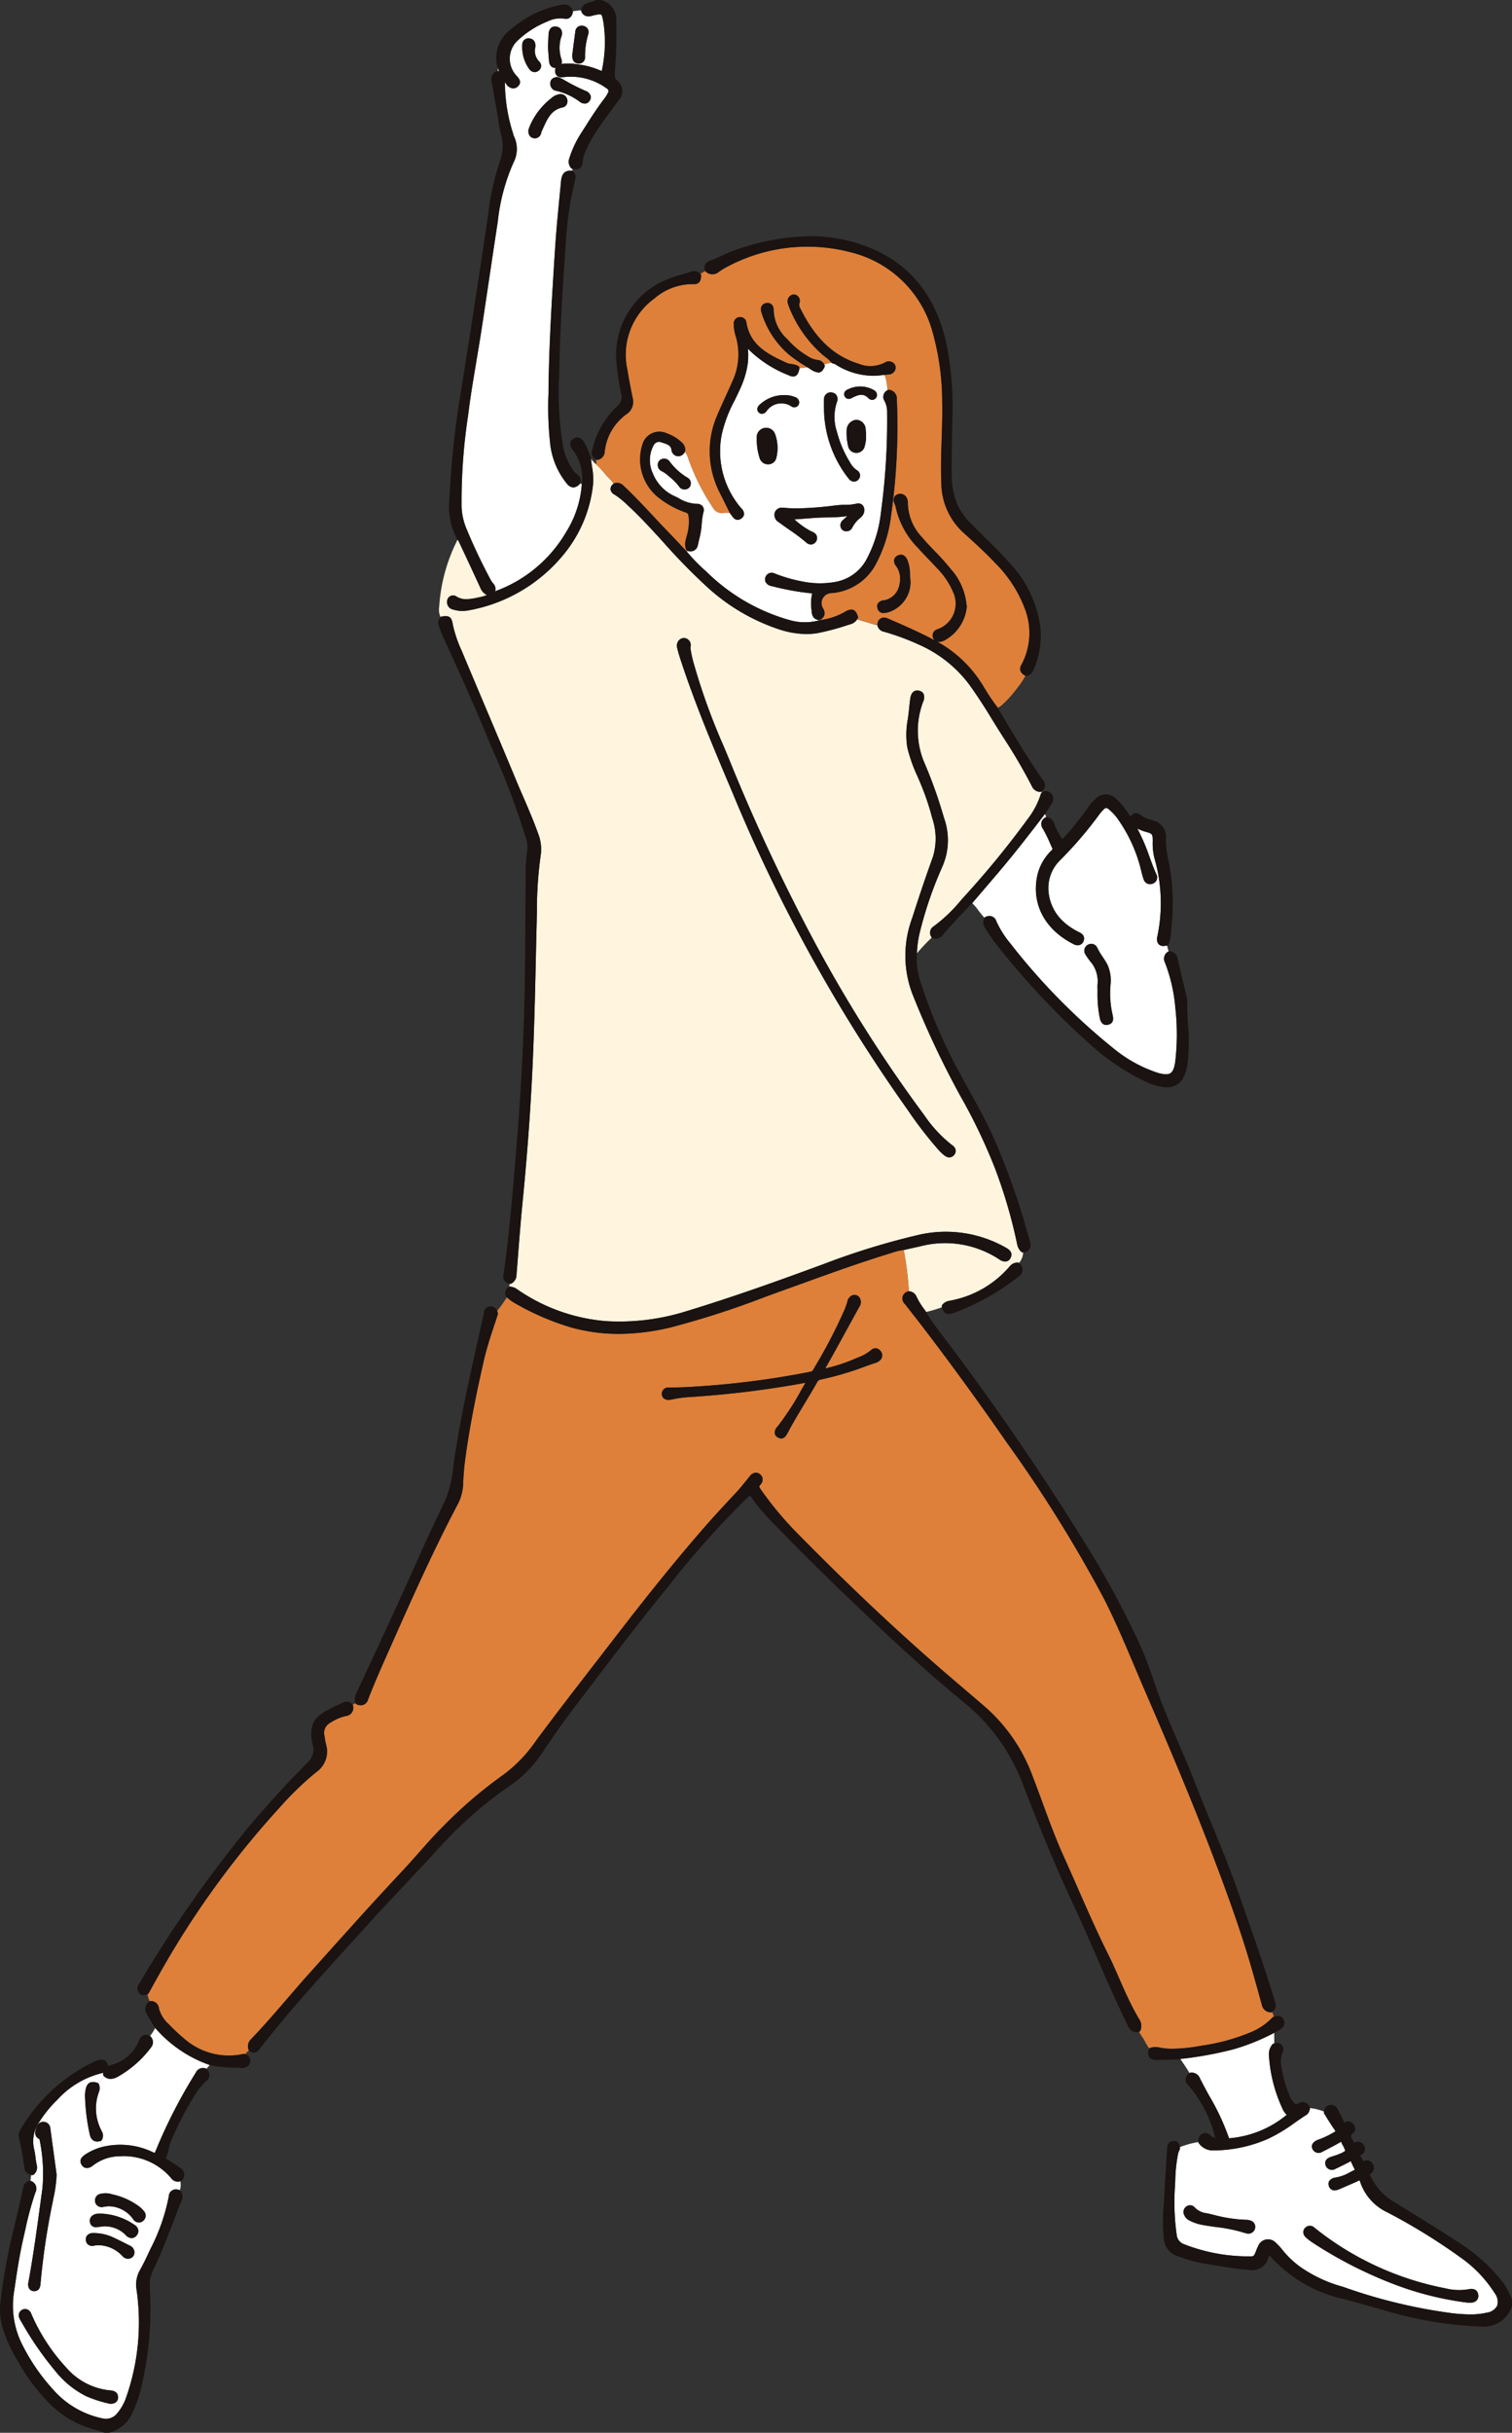 <?xml version="1.0" encoding="UTF-8"?> <svg xmlns="http://www.w3.org/2000/svg" width="136.737" height="219.909" viewBox="0 0 136.737 219.909"><rect x="0" y="0" width="136.737" height="219.909" fill="#333333" stroke="none"/><g id="グループ_1709" data-name="グループ 1709" transform="translate(0)"><path id="パス_1917" data-name="パス 1917" d="M36.225,285.553l.109.024a1.074,1.074,0,0,1,.371.135,16.406,16.406,0,0,0,8.238,2.966,20.257,20.257,0,0,0,7.1-.878c4.292-1.3,8.548-2.831,12.511-4.292a65.852,65.852,0,0,1,8.573-2.634,10.946,10.946,0,0,1,7.886,1.157c.177.1.709.392.426.93a.549.549,0,0,1-.5.328,1.018,1.018,0,0,1-.526-.2,8.9,8.9,0,0,0-7.218-1.161c-.332.071-.664.147-1,.222l-.414.094h-.005a27.4,27.4,0,0,1,.467,3.726h.032a.8.8,0,0,1,.672.514,6.625,6.625,0,0,0,.8,1.26.2.2,0,0,1,.032.05.452.452,0,0,1,.029.051,10.32,10.32,0,0,0,1.433-.43.211.211,0,0,0-.012-.042.254.254,0,0,1,.062-.211,1.11,1.11,0,0,1,.606-.328,9.262,9.262,0,0,0,5.467-3.118.925.925,0,0,1,.687-.342.241.241,0,0,1,.155.047,1.572,1.572,0,0,0,.379-.972.115.115,0,0,1-.034,0,.24.24,0,0,1-.177-.076,1.25,1.25,0,0,1-.327-.6A45.527,45.527,0,0,0,80,274.76a50.822,50.822,0,0,0-3.077-6.411,81.959,81.959,0,0,1-4.347-9.234,9.732,9.732,0,0,1-.02-6.894c.647-2.026,1.263-3.835,1.878-5.533a5.728,5.728,0,0,0-.071-3.487,22.576,22.576,0,0,0-.987-2.959c-.109-.27-.224-.534-.337-.8a13.811,13.811,0,0,1-.925-2.606,7.519,7.519,0,0,1,.044-2.594c.024-.167.045-.33.066-.494s.035-.34.056-.507c.03-.285.059-.566.1-.851.091-.6.391-.723.628-.723a.818.818,0,0,1,.187.025.572.572,0,0,1,.384.276.891.891,0,0,1-.034.712,7.36,7.36,0,0,0,.109,5.515,41.605,41.605,0,0,1,1.716,4.789l.153.487a5.911,5.911,0,0,1-.3,4.24,35,35,0,0,0-1.991,5.846,9.163,9.163,0,0,0-.253,1.873A16.649,16.649,0,0,1,74.324,254a.367.367,0,0,1-.052-.078.665.665,0,0,1,.187-.91,13.814,13.814,0,0,0,2.527-2.409l.263-.293a82.7,82.7,0,0,0,5.764-7.046,7.29,7.29,0,0,0,1.172-2.24.267.267,0,0,1,.1-.141.642.642,0,0,0-.049-.081.253.253,0,0,1-.125.035h-.029a.835.835,0,0,1-.7-.487A48.728,48.728,0,0,0,80.8,235.93c-.4-.638-.807-1.275-1.2-1.924-.588-.969-1.223-1.937-1.9-2.879A11.438,11.438,0,0,0,73.1,227.5a21.755,21.755,0,0,0-3.089-1.134.742.742,0,0,1-.616-.6.726.726,0,0,1-.1-.008c-.529-.162-1.058-.322-1.587-.473a.534.534,0,0,1-.131-.052.963.963,0,0,1-.507.419l-.4.125a22.3,22.3,0,0,1-2.589.694,6.2,6.2,0,0,1-1.095.1,8.1,8.1,0,0,1-2.439-.414,17.994,17.994,0,0,1-6.508-3.813,54.715,54.715,0,0,1-4.012-4.1c-.342-.376-.686-.751-1.031-1.122-.834-.9-1.494-1.57-2.148-2.169l-.1-.091a7.1,7.1,0,0,0-1.123-.9.627.627,0,0,1-.355-.467.6.6,0,0,1,.243-.492.141.141,0,0,1,.04-.024c-.212-.337-.541-.584-.782-.9a10.753,10.753,0,0,0-.805-.859,2.652,2.652,0,0,1-.462-.5c.02.243.057.487.094.743a6.135,6.135,0,0,1,.1,1.5A11.944,11.944,0,0,1,40.84,219.6a14.369,14.369,0,0,1-8.248,4.8,3.586,3.586,0,0,1-.726.081,2.7,2.7,0,0,1-.832-.128.675.675,0,0,1-.536-.787.533.533,0,0,1,.815-.406,1.62,1.62,0,0,0,.911.258,5.054,5.054,0,0,0,.974-.133l.229-.049a2.7,2.7,0,0,0,.662-.2,1.213,1.213,0,0,1-.6-.667l-.291-.625q-.783-1.693-1.577-3.389c-.017-.034-.032-.071-.047-.108-.032-.083-.054-.136-.086-.153s-.034-.042-.051-.059c-.034.059-.057.125-.088.18a15.414,15.414,0,0,0-1.572,5.872,1.551,1.551,0,0,0,.125.948.222.222,0,0,1,.125-.051,2.769,2.769,0,0,1,.345-.029c.494,0,.558.344.637.782a11.52,11.52,0,0,0,.788,2.319l.084.2q1.026,2.448,2.065,4.895c.95,2.25,1.9,4.5,2.838,6.758.2.483.409.962.618,1.442.465,1.076.943,2.188,1.342,3.316a3.81,3.81,0,0,1,.2,1.962,35.762,35.762,0,0,0-.332,4.971l-.02.953q-.038,1.541-.072,3.084c-.083,3.822-.173,7.778-.386,11.669-.185,3.438-.46,6.977-.81,10.514-.165,1.669-.3,3.37-.428,5.013l-.131,1.674a.881.881,0,0,1-.456.768.271.271,0,0,1-.113.027.127.127,0,0,1-.035,0,1.231,1.231,0,0,0-.054.258.234.234,0,0,1,.118,0m15.311-58.5a.6.6,0,0,1,.67-.051.663.663,0,0,1,.286.787,9.549,9.549,0,0,0,.275,1.331,57.809,57.809,0,0,0,2.742,7.6q.245.581.483,1.162a171.5,171.5,0,0,0,7.6,16.278,126.052,126.052,0,0,0,10.059,15.909,11.766,11.766,0,0,0,2.545,2.722.644.644,0,0,1,.283.413.538.538,0,0,1-.116.423.57.57,0,0,1-.46.244.666.666,0,0,1-.379-.131,3.772,3.772,0,0,1-.552-.5,36.289,36.289,0,0,1-2.813-3.635l-.352-.5a145.159,145.159,0,0,1-15.331-27.777l-.318-.758c-1.622-3.837-3.295-7.805-4.605-11.844q-.141-.435-.244-.862a.732.732,0,0,1,.227-.809" transform="translate(9.944 -169.253)" fill="#fff5df"></path><path id="パス_1918" data-name="パス 1918" d="M105.644,325.282a6.589,6.589,0,0,0,1.223.1,15.419,15.419,0,0,0,2.527-.271,18.038,18.038,0,0,0,4.492-1.221,5.7,5.7,0,0,0,1.961-1.331.238.238,0,0,1,.113-.072l.015,0a1.97,1.97,0,0,0-.168-.435l-.005,0a.258.258,0,0,1-.126.034h-.02a.841.841,0,0,1-.773-.694l-.222-.809c-.3-1.091-.616-2.217-.947-3.32-.98-3.261-2.153-6.438-3.273-9.385-2-5.247-4.221-10.45-6.151-14.913-.3-.691-.591-1.381-.884-2.072-.866-2.046-1.76-4.16-2.781-6.17a123.183,123.183,0,0,0-8.789-14.12c-2.459-3.552-5.009-7.063-7.578-10.425-.263-.349-.536-.7-.807-1.039s-.561-.714-.835-1.075a.651.651,0,0,1,.273-1.137.208.208,0,0,1,.083-.022,27.2,27.2,0,0,0-.467-3.726,4.647,4.647,0,0,0-.957.212l-.081.029c-2.83.861-5.658,1.881-8.392,2.872l-1.5.541c-.539.194-1.073.391-1.607.584a80.268,80.268,0,0,1-8.489,2.744,20.222,20.222,0,0,1-4.747.6,15.944,15.944,0,0,1-4.265-.569,23.268,23.268,0,0,1-5.267-2.289,3.415,3.415,0,0,1-.445-.322c-.049-.042-.1-.083-.148-.12a12.922,12.922,0,0,1-.876,1.231c.013.037.032.076.044.109a.307.307,0,0,1,.017.19l-.239.734c-.374,1.118-.758,2.272-1.026,3.441-.552,2.427-1.245,5.643-1.688,8.942-.093.691-.155,1.427-.187,2.249a4.242,4.242,0,0,1-.517,1.861c-2.175,4.115-4.1,8.439-5.954,12.619l-.249.563c-.642,1.438-1.3,2.921-1.876,4.411a.68.68,0,0,1-.648.52,1.022,1.022,0,0,1-.372-.079.22.22,0,0,1-.115-.106c-.084.054-.172.1-.256.153a.257.257,0,0,1,.039.078.744.744,0,0,1-.662.92,4.466,4.466,0,0,0-1.444.635,1.024,1.024,0,0,0-.492,1.115l.039.236a5.941,5.941,0,0,0,.115.6,2.263,2.263,0,0,1-.891,2.491,28.566,28.566,0,0,0-3.313,3.2,81.383,81.383,0,0,0-9.773,13.146c-.633,1.068-1.3,2.252-2.048,3.611a.247.247,0,0,1-.131.113H14.1a6.17,6.17,0,0,0,.2.65.245.245,0,0,1,.116-.025.718.718,0,0,1,.731.672,2.914,2.914,0,0,0,.889,1.418,17.063,17.063,0,0,0,1.482,1.381,6.1,6.1,0,0,0,5.259,1.31.3.3,0,0,1,.094,0,.67.67,0,0,1,.069.024,3.7,3.7,0,0,1,.359-.367l-.017-.015a.264.264,0,0,1-.057-.1.9.9,0,0,1,.266-.9c1.12-1.166,2.191-2.41,3.229-3.616.616-.712,1.23-1.428,1.858-2.129q1.981-2.211,3.972-4.421c1.417-1.577,2.941-3.234,4.679-5.094.485-.519.963-1.059,1.427-1.585.728-.825,1.482-1.679,2.284-2.466a39.7,39.7,0,0,1,5.368-4.58,13.009,13.009,0,0,0,2.961-3.1c1.836-2.469,3.751-4.942,5.6-7.332q.867-1.124,1.738-2.25c2.927-3.8,5.412-6.857,7.81-9.614.933-1.075,1.881-2.09,2.934-3.215.364-.387.7-.812,1.027-1.223l.172-.209a.778.778,0,0,1,.573-.359.653.653,0,0,1,.618.554.663.663,0,0,1-.2.531c-.148.15-.128.206.062.475a31.041,31.041,0,0,0,3.4,4.048c4.3,4.366,8.358,8.21,12.415,11.754.837.733,1.679,1.45,2.523,2.169.68.581,1.363,1.162,2.038,1.747a15.379,15.379,0,0,1,4.194,6.217c.323.837.633,1.678.942,2.518.568,1.545,1.155,3.145,1.846,4.666.436.964.862,1.932,1.287,2.9.859,1.957,1.747,3.978,2.719,5.921.371.736.7,1.5,1.026,2.24.34.778.691,1.578,1.08,2.343.251.493.482.92.706,1.3a1.071,1.071,0,0,1,.125,1.036.229.229,0,0,1-.131.12,6.277,6.277,0,0,0,.446.7,5.76,5.76,0,0,0,.488.82.214.214,0,0,1,.1-.066,1.63,1.63,0,0,1,.837-.025M80.337,263.169a1.048,1.048,0,0,1-.443.236l-.083.024c-.27.094-.536.185-.8.281a27.7,27.7,0,0,1-4.054,1.191.363.363,0,0,0-.271.209c-.367.65-.756,1.3-1.132,1.924-.527.874-1.075,1.782-1.56,2.7-.1.182-.258.487-.576.487a.6.6,0,0,1-.335-.118.535.535,0,0,1-.251-.369.8.8,0,0,1,.254-.59,24.426,24.426,0,0,0,2.149-3.3c.128-.222.256-.441.381-.657l-.212.035c-.384.067-.758.133-1.134.2a89.558,89.558,0,0,1-8.954,1.041,11,11,0,0,0-1.745.222,1.684,1.684,0,0,1-.248.04c-.413.04-.692-.175-.7-.544a.566.566,0,0,1,.625-.566h.057c.433-.007.866-.013,1.3-.03A78.467,78.467,0,0,0,73.97,264.2c.19-.037.271-.069.337-.18l.216-.376A46.628,46.628,0,0,0,77.14,258.6c.1-.243.187-.5.256-.723a.778.778,0,0,1,.52-.622.547.547,0,0,1,.6.244.728.728,0,0,1-.035.825l-.78,1.423-1.459,2.656c-.232.418-.468.834-.724,1.282l-.113.2a14.315,14.315,0,0,0,2.725-.891l.214-.089a4.033,4.033,0,0,0,1.209-.682.567.567,0,0,1,.849.081.6.6,0,0,1-.062.866" transform="translate(-0.772 -140.188)" fill="#de803a"></path><path id="パス_1919" data-name="パス 1919" d="M39.782,220.765a.113.113,0,0,1,.024-.015.768.768,0,0,1,.291-.066.92.92,0,0,1,.627.317c.886.827,1.726,1.725,2.537,2.594.4.421.787.844,1.184,1.257.453.465.9.938,1.344,1.411l.627.665c.019-.027.035-.052.051-.077a.233.233,0,0,1-.133-.12,1.309,1.309,0,0,1-.037-.869l.072-.3a4.433,4.433,0,0,0,.18-1.885.339.339,0,0,0-.266-.3,8.408,8.408,0,0,1-2.65-1.508,4.419,4.419,0,0,1-1.262-4.612,1.594,1.594,0,0,1,2.181-1.044,3.853,3.853,0,0,1,1.39.84.9.9,0,0,1,.313.729.222.222,0,0,1-.027.086l-.017.035a1.675,1.675,0,0,1,.308.59,19.8,19.8,0,0,0,2.245,4.477.907.907,0,0,0,.945.465c.192-.03.387.007.581-.007l-.266-.534c-.222-.443-.445-.891-.665-1.334a8.153,8.153,0,0,1-.177-7.064c.243-.571.5-1.134.758-1.7.222-.487.445-.975.659-1.469a5.741,5.741,0,0,0,.209-3.916,3.4,3.4,0,0,1-.17-1.065.58.58,0,0,1,.527-.638h.061a.567.567,0,0,1,.559.515c.344,2.112,2.1,2.922,3.658,3.633a1.375,1.375,0,0,0,.4.094,1.831,1.831,0,0,1,.606.173.234.234,0,0,1,.125.216,5.362,5.362,0,0,0,.748-.077c-.079-.052-.158-.1-.236-.152a12.508,12.508,0,0,1-1.487-1.039,8.141,8.141,0,0,1-2.463-3.813.669.669,0,0,1,.034-.554.564.564,0,0,1,.409-.261.535.535,0,0,1,.515.155.616.616,0,0,1,.152.46,3.708,3.708,0,0,0,1.257,2.666,7.213,7.213,0,0,0,1.8,1.5,1.99,1.99,0,0,0,.9.36.726.726,0,0,1,.627.428,4.4,4.4,0,0,1,.431-.126c.071-.024.153-.032.227-.057l-.027-.022a2.62,2.62,0,0,0-.531-.494c-.128-.1-.256-.2-.376-.312a11.189,11.189,0,0,1-2.858-4.076c-.056-.14-.106-.281-.153-.424a.625.625,0,0,1,.226-.736.5.5,0,0,1,.61,0,.594.594,0,0,1,.2.7.571.571,0,0,0,.081.453c1.332,2.7,3,4.3,5.259,5a2.84,2.84,0,0,0,2.4-.111.653.653,0,0,1,.763.045.54.54,0,0,1,.157.628.669.669,0,0,1-.62.414c-.109.012-.221.02-.332.03a4.48,4.48,0,0,1,.238,1.15c.02.079.024.158.04.234a.239.239,0,0,1,.136-.025.792.792,0,0,1,.686.839,57,57,0,0,1-.519,10.5,12.363,12.363,0,0,1-1.337,4.334,4.946,4.946,0,0,1-4.073,2.7.906.906,0,0,0-.734,1.4.776.776,0,0,1,.108.6.711.711,0,0,1-.391.406.276.276,0,0,1-.093.02.32.32,0,0,0,.008.039c.034-.01.066-.013.1-.024.017,0,.032-.005.051-.008a5.846,5.846,0,0,0,2.227-.763,1.161,1.161,0,0,1,.536-.18c.387,0,.524.4.595.615a.234.234,0,0,1-.032.216.159.159,0,0,1-.03.04.553.553,0,0,0,.13.054q.8.227,1.588.472a.533.533,0,0,0,.1.01l-.005-.013a.138.138,0,0,1,0-.059c.074-.566.472-.61.593-.61a.961.961,0,0,1,.376.091l.544.237c1.23.537,2.493,1.1,3.7,1.747a.568.568,0,0,1-.184-.275.577.577,0,0,1,.4-.745,2.434,2.434,0,0,0,1.647-2.178,2.389,2.389,0,0,0-.249-1.228l-.017-.049a6.986,6.986,0,0,0-1.494-2.149c-.239-.264-.49-.524-.738-.785-.3-.308-.6-.622-.881-.942a7.529,7.529,0,0,1-2.048-3.763.951.951,0,0,0-.062-.179c-.015-.035-.03-.069-.042-.1-.214-.552.126-.76.281-.825a.647.647,0,0,1,.844.357.85.85,0,0,1,.086.413,4.6,4.6,0,0,0,1.322,3.156c.35.416.734.814,1.1,1.2a20.5,20.5,0,0,1,1.435,1.6,5.612,5.612,0,0,1,1.435,3.148.871.871,0,0,0,.02.125l.017.1a.194.194,0,0,1,0,.083,3.884,3.884,0,0,1-1.976,3,1.329,1.329,0,0,1-.344.133.84.84,0,0,1-.2.024.713.713,0,0,1-.185-.025c.14.074.285.147.424.231a11.141,11.141,0,0,1,3.852,3.923l.1.165a16.022,16.022,0,0,0,1.046,1.551l.069.115a1.372,1.372,0,0,0,.5-.34,9.942,9.942,0,0,0,1.327-1.5,6.033,6.033,0,0,0,.7-1.059l-.019-.007a.806.806,0,0,1-.44-.445.64.64,0,0,1,.072-.5,6.079,6.079,0,0,0,.315-5.149,11.539,11.539,0,0,0-2.656-4.078c-.879-.938-1.856-1.822-2.8-2.676l-.074-.066a6.139,6.139,0,0,1-2.008-4.529c-.057-1.312-.012-2.643.03-3.931.037-1.112.076-2.265.049-3.4a23.428,23.428,0,0,0-.861-6.257,10.161,10.161,0,0,0-7.26-7.2A15.415,15.415,0,0,0,49.785,201.3a3.54,3.54,0,0,0-.4.254l-.125.088a.867.867,0,0,1-1.135-.035.275.275,0,0,1-.039-.059,3.08,3.08,0,0,0-.465.263l.01.007a.231.231,0,0,1,.057.168c-.012.212-.035.78-.684.743a5.294,5.294,0,0,0-3.544,1.3,6.279,6.279,0,0,0-2.441,6.441c.113.7.251,1.413.387,2.1l.086.435a1.337,1.337,0,0,1-.578,1.5,4.79,4.79,0,0,0-1.947,3.382.782.782,0,0,1-.6.724.242.242,0,0,1-.049.007.262.262,0,0,1-.094-.019l-.007,0c-.02.133.008.278-.022.413a11.076,11.076,0,0,1,.805.859c.241.315.569.563.782.9m25.54,7.445a.691.691,0,0,1-.175-.574.548.548,0,0,1,.315-.376.579.579,0,0,1,.288-.077c.172,0,.413.081.586.468a3.491,3.491,0,0,1,.238,1.312c.008.14.012.268.03.386a2.832,2.832,0,0,1-1.327,2.73,2.343,2.343,0,0,1-.62.295l-.056.013a1.5,1.5,0,0,1-.406.072.543.543,0,0,1-.549-.406.561.561,0,0,1,.029-.468.741.741,0,0,1,.556-.281c.037,0,.074-.013.108-.019a1.74,1.74,0,0,0,1.294-1.457,2,2,0,0,0-.31-1.619" transform="translate(15.719 -177.046)" fill="#de803a"></path><path id="パス_1920" data-name="パス 1920" d="M40.254,187.4a2.535,2.535,0,0,0-1.479.244A8.582,8.582,0,0,0,36,189.43a2.247,2.247,0,0,0-.042,3.143l.054.056c.138.16.468.532.054.9a.611.611,0,0,1-.419.179.845.845,0,0,1-.628-.4c-.042-.057-.079-.12-.12-.175a15.174,15.174,0,0,0,.734,4.635l.047.18a.992.992,0,0,1,.044.1,2.654,2.654,0,0,1-.049,2.365,17.689,17.689,0,0,0-1.42,5.328q-.394,2.562-.77,5.117c-.244,1.622-.483,3.244-.733,4.863-.14.906-.295,1.812-.445,2.717-.258,1.534-.526,3.121-.719,4.688l-.02.147a51.526,51.526,0,0,0-.586,8.3,5.686,5.686,0,0,0,.467,2c.59,1.432,1.265,2.862,2.067,4.379a3.054,3.054,0,0,0,.328.514.725.725,0,0,1,.2.6.533.533,0,0,1-.037.1,12.294,12.294,0,0,0,6.431-5.356,9.448,9.448,0,0,0,1.412-4.211.856.856,0,0,1,.007-.093c-.052-.035-.1-.069-.152-.1,0,.007,0,.013-.01.02a.862.862,0,0,1-.608.359.828.828,0,0,1-.6-.365,6.915,6.915,0,0,1-1.5-3.638,29.842,29.842,0,0,1-.148-4.447l.008-.669c.052-4.039.312-8.132.563-12.092l.03-.45c.1-1.553.253-3.123.4-4.644l.126-1.263c.054-.568.162-1.115.974-1.063a.165.165,0,0,1,.039.01c.013-.056.025-.116.037-.172a.249.249,0,0,1-.128-.076.875.875,0,0,1-.15-.921,9.1,9.1,0,0,1,.977-2.119l.408-.637c.563-.889,1.145-1.806,1.806-2.653a2.507,2.507,0,0,0,.222-.355l.057-.1a.273.273,0,0,0-.1-.416,5.479,5.479,0,0,0-3.8-1.036l-.059.005c-.077.007-.157.015-.231.015a.531.531,0,0,1-.573-.472.6.6,0,0,1,.052-.369l-.042,0c-.32,0-.531-.231-.564-.618-.027-.3-.049-.6-.072-.9l-.025-.359.015-.379c.013-.285.025-.566.045-.844.037-.453.3-.714.731-.632a.589.589,0,0,1,.4.268.711.711,0,0,1,.035.586,3.172,3.172,0,0,0-.025,2.04.712.712,0,0,1,.017.488c.049-.01.1-.019.145-.024a5.083,5.083,0,0,1,1.332.052l.256.034a7.451,7.451,0,0,1,1.765.51l.147.056a12.145,12.145,0,0,0,.167-4.3c-.135-.825-.2-.825-.35-.825a3.645,3.645,0,0,0-.723.143,1.128,1.128,0,0,1-.293.042.678.678,0,0,1-.637-.428.226.226,0,0,1-.015-.111c-.254,0-.505.045-.76.072a.134.134,0,0,1,.007.057c-.072.462-.381.711-.787.615m-3.628,1.94a.573.573,0,0,1,.5-.15c.2.029.541.163.522.719l0,.044A1.349,1.349,0,0,0,38,191.28a.566.566,0,0,1,.168.423.607.607,0,0,1-.581.537.62.62,0,0,1-.467-.246,3.406,3.406,0,0,1-.654-2.247.565.565,0,0,1,.163-.406m2.981,3.342a.325.325,0,0,1,.118.019l.093.039a2.3,2.3,0,0,1,.325.15,17.94,17.94,0,0,0,2.036,1.041.721.721,0,0,1,.453.414.541.541,0,0,1-.071.468.514.514,0,0,1-.45.271.786.786,0,0,1-.468-.18,5.679,5.679,0,0,0-2.077-.969.664.664,0,0,1-.578-.7c.008-.185.1-.507.618-.558m-.509,1.905a1.436,1.436,0,0,1,.743-.355.639.639,0,0,1,.625.95.555.555,0,0,1-.369.253c-1,.211-1.359,1.007-1.74,1.848-.049.109-.1.219-.15.322,0,.015-.01.047-.019.077a.782.782,0,0,1-.056.177.573.573,0,0,1-.522.366.53.53,0,0,1-.126-.013c-.217-.044-.475-.2-.472-.675a.268.268,0,0,1,.01-.072l.022-.067a2.088,2.088,0,0,1,.1-.281,6.363,6.363,0,0,1,1.956-2.527m2.158-6a.568.568,0,0,1,.648-.537.619.619,0,0,1,.468.271.539.539,0,0,1,.061.468,6.88,6.88,0,0,0-.295,2.132.559.559,0,0,1-.622.546c-.586-.067-.542-.647-.526-.866l.074-.573c.061-.458.123-.948.19-1.442" transform="translate(10.769 -185.718)" fill="#fff"></path><path id="パス_1921" data-name="パス 1921" d="M32.939,189.75c-.017.088-.02.18-.03.271a1.359,1.359,0,0,1,.136.022c-.039-.094-.072-.194-.106-.293" transform="translate(12.101 -183.6)" fill="#fff"></path><path id="パス_1922" data-name="パス 1922" d="M69.713,302.99a1.749,1.749,0,0,0-.18.569,13.961,13.961,0,0,0-.219,2.207l-.017.4a21.048,21.048,0,0,0,.148,4.543.993.993,0,0,0,.648.829,15.976,15.976,0,0,0,5.784,1.1c.072,0,.135,0,.19,0,.352,0,.364,0,.571-.534.062-.153.109-.273.168-.387a.96.96,0,0,1,1.624-.285,5.11,5.11,0,0,1,.593.64,8.052,8.052,0,0,0,1.92,1.737,12.564,12.564,0,0,0,3.522,1.577,48.227,48.227,0,0,0,9.95,2.4,15.188,15.188,0,0,0,1.58.1,6.5,6.5,0,0,0,1.489-.153,1.244,1.244,0,0,0,.937-.625,1.26,1.26,0,0,0-.214-1.125,11.413,11.413,0,0,0-3.1-3.242,54.388,54.388,0,0,0-6.613-4.076A4.679,4.679,0,0,1,86,305.815a.207.207,0,0,0-.019-.045c-.012,0-.035.013-.062.025-.519.239-1.053.468-1.572.691l-.163.069a1.266,1.266,0,0,1-.472.125.527.527,0,0,1-.514-.406.561.561,0,0,1,.032-.438.827.827,0,0,1,.583-.317,3.728,3.728,0,0,0,.992-.318c.179-.094.323-.167.441-.229s.244-.121.3-.158a2.313,2.313,0,0,0-.1-.211c-.069-.136-.16-.318-.259-.561l0,0-.029.012c-.433.234-.891.46-1.346.672a.6.6,0,0,1-.908-.322c-.076-.246-.054-.574.5-.76l.216-.066a5.01,5.01,0,0,0,.549-.2,1.926,1.926,0,0,0,.514-.275,2.379,2.379,0,0,0-.239-.532l-.02-.037a.749.749,0,0,1-.072-.153.45.45,0,0,0-.044-.1c-.007.008-.047.025-.12.066-.418.249-.859.475-1.283.694l-.315.158a.6.6,0,0,1-.854-.231c-.115-.219-.15-.537.34-.8a1.346,1.346,0,0,1,.269-.108l.088-.032a8.689,8.689,0,0,0,1.223-.6.383.383,0,0,0,.136-.1.511.511,0,0,0-.071-.128c-.236-.33-.455-.684-.667-1.017-.088-.143-.175-.288-.266-.428a.227.227,0,0,1-.037-.135c0-.025.005-.049.005-.072-.017-.007-.035-.012-.056-.019a4.311,4.311,0,0,0-1.218-.291.235.235,0,0,1-.01.128.672.672,0,0,0-.029.081.66.66,0,0,1-.271.4c-.366.231-.716.475-1.066.718a14.4,14.4,0,0,1-2.409,1.45,12.488,12.488,0,0,1-4.669,1.043c-.059,0-.116,0-.17,0a1.538,1.538,0,0,1-1.437-.67.262.262,0,0,1-.022-.081,7.811,7.811,0,0,0-1.681.467c0,.02.008.042.012.069a.242.242,0,0,1-.03.148m11.375,7.051a.585.585,0,0,1,.83.017,27.125,27.125,0,0,0,11.843,5.473,5.038,5.038,0,0,0,2.124.074c.477-.1.792.116.837.537a.59.59,0,0,1-.138.465.711.711,0,0,1-.551.212h-.3a28.559,28.559,0,0,1-6.967-1.792,38.588,38.588,0,0,1-7.047-3.645,4.234,4.234,0,0,1-.622-.487.631.631,0,0,1-.2-.441.571.571,0,0,1,.184-.413m-10.777-1.893a.545.545,0,0,1,.77.074,1.766,1.766,0,0,0,1.091.522l.044.008.554.13a13.017,13.017,0,0,0,2.919.453h.049a1.1,1.1,0,0,1,.381.069.588.588,0,0,1,.416.719.609.609,0,0,1-.67.458h-.005a.223.223,0,0,1-.066-.01l-.15-.039-.482-.141a14.088,14.088,0,0,0-2.121-.4c-.413-.056-.839-.116-1.257-.194a4.18,4.18,0,0,1-1.142-.382.98.98,0,0,1-.529-.568.591.591,0,0,1,.2-.7" transform="translate(36.969 -108.678)" fill="#fff"></path><path id="パス_1923" data-name="パス 1923" d="M59.074,237.257l-.687.8c.131.125.241.268.367.4a10.931,10.931,0,0,0,.739.931.222.222,0,0,1,.091-.081.924.924,0,0,1,.369-.091.658.658,0,0,1,.613.47,8.729,8.729,0,0,0,1.245,1.984,57.519,57.519,0,0,0,9.343,9.513,12.38,12.38,0,0,0,3.884,2.171,2.944,2.944,0,0,0,.866.172c.446,0,.726-.2.854-1.235a21.594,21.594,0,0,0-.012-4.843,14.625,14.625,0,0,0-.945-4.058.725.725,0,0,1,.271-.928.254.254,0,0,1,.076-.034c-.049-.179-.1-.359-.15-.542l-.007,0a1.236,1.236,0,0,1-.32.046.541.541,0,0,1-.45-.189.753.753,0,0,1-.1-.652,14.639,14.639,0,0,0-.239-7.032,5.294,5.294,0,0,1-.177-1.541c.007-.716-.012-.741-.655-.913a3.981,3.981,0,0,1-.691-.271l-.042-.019a17.869,17.869,0,0,1,1.075,2.491c.2.542.4,1.1.642,1.634a.588.588,0,0,1-.281.834.61.61,0,0,1-.862-.357,6.2,6.2,0,0,1-.229-.805l-.035-.143a13.476,13.476,0,0,0-2.2-4.688,4.551,4.551,0,0,0-.586-.615l-.081-.074c-.205-.187-.335-.182-.529.035-.03.037-.066.071-.1.109a2.153,2.153,0,0,0-.175.2,35.855,35.855,0,0,1-3.638,4.256,3.505,3.505,0,0,0-1.038,2.724,4.169,4.169,0,0,0,1.465,2.914,5.962,5.962,0,0,0,1.3.849c.571.258.473.657.408.82a.557.557,0,0,1-.524.366.806.806,0,0,1-.362-.094c-2.636-1.327-3.864-3.675-3.281-6.276a4.578,4.578,0,0,1,1.275-2.212c.1-.1.1-.12.039-.253s-.118-.264-.177-.4a12.692,12.692,0,0,0-.652-1.314.736.736,0,0,1-.118-.6.7.7,0,0,1,.389-.424.127.127,0,0,1,.03-.01c-.035-.1-.071-.2-.108-.293-1.278,1.681-2.779,3.621-4.384,5.5-.5.584-1,1.172-1.5,1.753m9.752,4.588a.59.59,0,0,1,.867.253,5.981,5.981,0,0,0,.5.844c.143.216.29.441.418.682a3.467,3.467,0,0,1,.275,1.885,8.823,8.823,0,0,0,.187,2.628c.057.237.187.765-.367.911a.785.785,0,0,1-.19.027c-.458,0-.561-.467-.6-.667a10.72,10.72,0,0,1-.2-2.318c0-.077,0-.153,0-.229a4.385,4.385,0,0,1,.007-.536,2.722,2.722,0,0,0-.627-1.956,8.023,8.023,0,0,1-.468-.662.594.594,0,0,1,.2-.862" transform="translate(29.537 -156.421)" fill="#fff"></path><path id="パス_1924" data-name="パス 1924" d="M70.581,298.79a.79.79,0,0,1,.726.487c.273.546.571,1.093.861,1.622a21.343,21.343,0,0,1,1.779,3.807l0,.022a9.351,9.351,0,0,0,5.222-2.119,1.754,1.754,0,0,1-.4-.6,13.23,13.23,0,0,1-1.2-4.683,1.4,1.4,0,0,1,.3-1.081.237.237,0,0,1,.1-.069l.077-.024c0-.32,0-.638-.005-.957a19.462,19.462,0,0,1-3.653,1.481,33.2,33.2,0,0,1-4.5.844l-.12.01a.447.447,0,0,0-.2.04h0c.27.421.571.822.814,1.262a.325.325,0,0,1,.083-.034c.04,0,.077-.005.116-.005" transform="translate(37.19 -111.439)" fill="#fff"></path><path id="パス_1925" data-name="パス 1925" d="M8.036,308.909" transform="translate(-4.921 -102.052)" fill="#fff"></path><path id="パス_1926" data-name="パス 1926" d="M21.177,306.853a5.608,5.608,0,0,0-4.615-1.976,4.06,4.06,0,0,0-2.478.861.9.9,0,0,1-.512.212.561.561,0,0,1-.472-.278c-.327-.483.106-.8.291-.935a5.232,5.232,0,0,1,1.56-.7l.052-.013c-.067-.175-.133-.354-.2-.529l-.01.007a.907.907,0,0,1-.295.049c-.165,0-.558-.062-.674-.642a18.567,18.567,0,0,1-.433-3.549,2.583,2.583,0,0,1,.052-.465c.042-.226.135-.726.659-.726a1.522,1.522,0,0,1,.4.069.269.269,0,0,1,.1.062c.187-.2.339-.438.51-.654h0a.234.234,0,0,1-.077-.214c.007-.039.01-.066.013-.088-.034,0-.067.005-.1.012a8.037,8.037,0,0,0-4.042,2.4,10.953,10.953,0,0,0-1.646,2.021,3.084,3.084,0,0,0-.455,2.518,6.2,6.2,0,0,1,.111.687,6.56,6.56,0,0,0,.115.691.841.841,0,0,1-.241.835.256.256,0,0,1-.175.071h0a.512.512,0,0,1-.076-.012,3.292,3.292,0,0,0-.074.547.221.221,0,0,1,.088.019.729.729,0,0,1,.354,1.026A28.746,28.746,0,0,0,8,311.5l-.14.615c-.382,1.642-.632,3.3-.856,4.861a7.841,7.841,0,0,0,.618,4.735,17.771,17.771,0,0,0,2.852,4.219,8.122,8.122,0,0,0,4.48,2.644,1.292,1.292,0,0,0,1.346-.451,4.394,4.394,0,0,0,.773-1.322,20.521,20.521,0,0,0,.987-9.835,2.7,2.7,0,0,1,.246-1.688c.349-.606.65-1.253.943-1.881l.108-.222a17.608,17.608,0,0,0,1.62-4.688.62.62,0,0,1,.637-.608,1.142,1.142,0,0,1,.3.045c.022.007.037.027.056.039a1.646,1.646,0,0,0,.047-.825.806.806,0,0,1-.236.044.767.767,0,0,1-.6-.323m-12.9,9.394c.46-2.532.808-5.122,1.147-7.634l.116-.856a15.078,15.078,0,0,0-.248-4.332.5.5,0,0,0-.024-.1c-.524-.254-.379-.723-.293-1,.15-.5.47-.568.647-.568a.63.63,0,0,1,.632.611c.049.328.093.657.135.984l.433,3.173a11.749,11.749,0,0,1-.293,2.156l-.077.406a64.141,64.141,0,0,0-1.085,7.3c-.012.167-.049.68-.551.68H8.772a.568.568,0,0,1-.408-.2.777.777,0,0,1-.083-.622m8.1,10.475c-.013.2-.123.532-.7.532a.318.318,0,0,1-.061-.007,11.594,11.594,0,0,1-2.111-.675,8.342,8.342,0,0,1-2.778-2.252,29.566,29.566,0,0,1-3.057-4.415l-.077-.128a1.881,1.881,0,0,1-.14-.271.567.567,0,0,1,.313-.78.591.591,0,0,1,.217-.045.617.617,0,0,1,.507.347.476.476,0,0,1,.056.128,17.006,17.006,0,0,0,3.143,4.819,5.988,5.988,0,0,0,4.027,2.072c.613.059.675.448.662.675m1.11-12.621a.587.587,0,0,1-.222.044.754.754,0,0,1-.532-.286,3.021,3.021,0,0,0-2.227-.945l-.007,0c-.066.01-.177.024-.285.04-.44.079-.733-.136-.756-.524a.554.554,0,0,1,.145-.423.681.681,0,0,1,.5-.189,4.179,4.179,0,0,1,1.72.342c.411.185.82.391,1.218.591l.362.185a.686.686,0,0,1,.455.645.558.558,0,0,1-.372.515m.551-2.047a.577.577,0,0,1-.438.219.776.776,0,0,1-.551-.291,2.618,2.618,0,0,0-2.367-.723l-.042,0a1.814,1.814,0,0,1-.256.024.519.519,0,0,1-.556-.472.582.582,0,0,1,.1-.451.819.819,0,0,1,.573-.288,2.384,2.384,0,0,1,.312-.007l.115,0a5.727,5.727,0,0,1,2.9.989.705.705,0,0,1,.371.485.611.611,0,0,1-.163.509m.59-1.315a.6.6,0,0,1-.366.131.652.652,0,0,1-.537-.332,2.741,2.741,0,0,0-2.286-1.137l-.4.059a.6.6,0,0,1-.739-.482.612.612,0,0,1,.524-.706,1.942,1.942,0,0,1,1.034.052,6.338,6.338,0,0,1,2.5,1.15,2.48,2.48,0,0,1,.345.345.613.613,0,0,1-.076.918" transform="translate(-5.706 -109.966)" fill="#fff"></path><path id="パス_1927" data-name="パス 1927" d="M16.7,294.928a3.755,3.755,0,0,1-.478.733h.007a.738.738,0,0,1,.072,1.059,9.61,9.61,0,0,1-2.944,2.6,1.456,1.456,0,0,1-.691.222.885.885,0,0,1-.6-.239c-.172.216-.323.45-.51.652a.258.258,0,0,1,.059.1.939.939,0,0,1-.007.667,4.278,4.278,0,0,0,.229,3.5l.022.049a.786.786,0,0,1,.019.782.242.242,0,0,1-.123.1c.069.175.135.354.2.529l.012,0a6.774,6.774,0,0,1,4.482.472,1.182,1.182,0,0,0,.211.079,1.865,1.865,0,0,1,.077-.187,46.562,46.562,0,0,1,3.66-7.118.728.728,0,0,1,.808-.344.224.224,0,0,1,.111.056c.1-.115.205-.232.31-.349a11.575,11.575,0,0,1-4.932-3.354" transform="translate(-2.662 -111.62)" fill="#fff"></path><path id="パス_1928" data-name="パス 1928" d="M52.171,210.258v0Z" transform="translate(25.283 -169.565)" fill="#fff"></path><path id="パス_1929" data-name="パス 1929" d="M46.122,224.9a17.448,17.448,0,0,0,7.721,4.482,4.985,4.985,0,0,0,2.533-.01c-.005-.013-.005-.025-.008-.037l-.015,0-.034,0c-.561-.081-.6-.573-.622-.837l-.008-.108a3.924,3.924,0,0,1,.047-1.371.3.3,0,0,0,.017-.077.715.715,0,0,0-.121-.02,24.174,24.174,0,0,1-3.438-.622.376.376,0,0,0-.066-.013,1.051,1.051,0,0,1-.17-.045.716.716,0,0,1-.43-.362.6.6,0,0,1,.835-.746,13.637,13.637,0,0,0,2.6.743,7.916,7.916,0,0,0,2.877.022,3.973,3.973,0,0,0,2.845-2.078,11.609,11.609,0,0,0,1.28-4.167,61.278,61.278,0,0,0,.563-9.062,2.079,2.079,0,0,0-.238-1.059.663.663,0,0,1,.248-.952.22.22,0,0,1,.042-.017c-.015-.076-.019-.157-.039-.236a4.482,4.482,0,0,0-.239-1.15h0l-.14.01a5.641,5.641,0,0,1-.9.071,6.424,6.424,0,0,1-3.2-.9c-.047-.029-.1-.059-.141-.091a.658.658,0,0,0-.266-.125.223.223,0,0,1-.147-.072c-.074.025-.157.035-.227.057-.147.044-.295.071-.433.126l.019.029a.242.242,0,0,1-.008.211c-.108.209-.249.468-.547.468a1.594,1.594,0,0,1-.714-.3c-.088-.057-.17-.109-.254-.162a5.386,5.386,0,0,1-.75.077c0,.01,0,.02,0,.03-.029.175-.113.716-.573.716a.765.765,0,0,1-.337-.088l-.051-.02a10.841,10.841,0,0,1-3.492-2.2q-.1-.1-.2-.212a6.818,6.818,0,0,1-.013,1.326,8.232,8.232,0,0,1-.719,2.363c-.15.33-.308.655-.465.984a12.115,12.115,0,0,0-1.166,3.054,7.9,7.9,0,0,0,1.688,6.623c.025.027.049.056.074.086a.725.725,0,0,1,.251.529.545.545,0,0,1-.224.374.591.591,0,0,1-.357.141c-.27,0-.426-.227-.541-.4l-.052-.074a.354.354,0,0,1-.083-.091l-.025-.054c-.194.013-.391-.024-.581.007a.906.906,0,0,1-.945-.465,19.82,19.82,0,0,1-2.245-4.475,1.668,1.668,0,0,0-.308-.591.653.653,0,0,1-.573.4.631.631,0,0,1-.155-.017.641.641,0,0,1-.478-.578l-.015-.061c-.081-.332-.355-.435-.8-.571l-.066-.02a.543.543,0,0,0-.7.2,2.819,2.819,0,0,0-.1,2.606,3.815,3.815,0,0,0,2.111,2.114l.19.1a3.466,3.466,0,0,0,1.588.527l.074,0h0a.644.644,0,0,1,.537.229.563.563,0,0,1,.083.49,6.263,6.263,0,0,0-.172,1.115,7.183,7.183,0,0,1-.175,1.162c-.034.126-.062.251-.091.376s-.049.232-.079.347a.677.677,0,0,1-.682.581,1.046,1.046,0,0,1-.221-.025c-.012,0-.02-.013-.032-.015a.832.832,0,0,1-.049.077l.019.017a15.994,15.994,0,0,0,1.666,1.71M60.5,213.636a.762.762,0,0,1-.743.595h-.04a.75.75,0,0,1-.711-.6,5.246,5.246,0,0,1-.14-1.413.968.968,0,0,1,.884-.975.887.887,0,0,1,.84.9,2.72,2.72,0,0,1,.025.387l.005.16a2.882,2.882,0,0,1-.121.948m-1.838-4.841a.531.531,0,0,1,.322-.3,2.491,2.491,0,0,1,2.318.045.529.529,0,0,1,.317.478.229.229,0,0,1-.015.081.457.457,0,0,1-.424.345.463.463,0,0,1-.332-.152c-.4-.4-.765-.414-1.484-.035a.671.671,0,0,1-.308.094.4.4,0,0,1-.354-.219.413.413,0,0,1-.039-.34m-1.841,1.27c0-.219-.007-.438.005-.655a.6.6,0,0,1,.733-.632.591.591,0,0,1,.424.295.673.673,0,0,1,.005.576A4.239,4.239,0,0,0,58,212.344a10.046,10.046,0,0,0,1.2,2.781,1.906,1.906,0,0,0,.588.664.6.6,0,0,1,.3.414.517.517,0,0,1-.14.426.539.539,0,0,1-.409.2.62.62,0,0,1-.48-.271,10.356,10.356,0,0,1-2.228-6.23Zm1.083,8.912.118-.012a6.2,6.2,0,0,1,.7-.037,4.26,4.26,0,0,0,1.044-.109.543.543,0,0,1,.576.178.675.675,0,0,1,.108.585.913.913,0,0,1-.31.493,2.709,2.709,0,0,0-.75.891.6.6,0,0,1-.642.35.531.531,0,0,1-.413-.35.612.612,0,0,1,.221-.681l.039-.035c.113-.1.221-.2.327-.307a12.68,12.68,0,0,1-1.775.12c-.344.007-.687.012-1.029.034-.32.022-.64.047-.96.071-.3.024-.613.049-.921.069l-.056,0a.152.152,0,0,0-.04,0,7.1,7.1,0,0,0,1.477,1.059c.024.013.054.025.081.037a1.351,1.351,0,0,1,.172.084.563.563,0,0,1,.244.807.548.548,0,0,1-.47.288.637.637,0,0,1-.423-.175,16.534,16.534,0,0,0-1.565-1.179c-.312-.217-.62-.435-.921-.659a.751.751,0,0,1-.35-.913.651.651,0,0,1,.655-.4c.071,0,.147.007.221.012.367.032.741.047,1.142.047a30.337,30.337,0,0,0,3.5-.273M51,209.885a3.2,3.2,0,0,1,2.233-.874,2.439,2.439,0,0,1,.96.177.535.535,0,0,1,.384.44.472.472,0,0,1,0,.069.443.443,0,0,1-.7.339,1.635,1.635,0,0,0-2.271.448.561.561,0,0,1-.4.219.408.408,0,0,1-.266-.1.419.419,0,0,1-.157-.3.564.564,0,0,1,.211-.414m-.256,2.815a.859.859,0,0,1,1.649-.194,3.669,3.669,0,0,1,.125,2.159.746.746,0,0,1-.726.6H51.76a.789.789,0,0,1-.76-.571,5.493,5.493,0,0,1-.259-1.62l0-.059a2.606,2.606,0,0,1,.007-.315m-6.374,4.816a.58.58,0,0,1-.667-.268,5.347,5.347,0,0,0-.866-.869l-.155-.131a2.487,2.487,0,0,0-.527-.357.616.616,0,0,1-.366-.618.548.548,0,0,1,.408-.5.61.61,0,0,1,.67.248,5.564,5.564,0,0,0,1.6,1.447.558.558,0,0,1,.31.546.526.526,0,0,1-.408.5" transform="translate(17.695 -173.295)" fill="#fff"></path><path id="パス_1930" data-name="パス 1930" d="M50.125,205.947" transform="translate(23.883 -172.516)" fill="#fff"></path><path id="パス_1931" data-name="パス 1931" d="M47.422,210.874v0Z" transform="translate(22.033 -169.144)" fill="#fff"></path><path id="パス_1932" data-name="パス 1932" d="M100.165,316.578a6.818,6.818,0,0,0-.765-1.44,15.925,15.925,0,0,0-4.229-3.775c-1.353-.886-2.754-1.75-4.1-2.58-.428-.264-.856-.527-1.287-.8a5.341,5.341,0,0,1-2.348-2.424.683.683,0,0,0-.054-.111c-.015-.042-.042-.1-.052-.1a.848.848,0,0,1,.072-.056.608.608,0,0,0,.293-.4.672.672,0,0,0-.106-.514.583.583,0,0,0-.832-.209,2.452,2.452,0,0,0-.184-.347,1.867,1.867,0,0,1-.1-.182.288.288,0,0,1,.1-.072.571.571,0,0,0,.308-.4.636.636,0,0,0-.136-.534.585.585,0,0,0-.472-.248.64.64,0,0,0-.354.113c-.012-.029-.025-.054-.037-.077-.032-.061-.064-.121-.094-.18-.185-.33-.226-.438.04-.628a.473.473,0,0,0,.189-.344.706.706,0,0,0-.219-.534.59.59,0,0,0-.775-.078c-.179-.406-.382-.8-.579-1.187a.669.669,0,0,0-.76-.394.6.6,0,0,0-.49.574c0,.025-.007.047-.007.072a.236.236,0,0,0,.037.135c.091.14.18.285.268.428.212.334.43.687.665,1.019a.479.479,0,0,1,.071.128c0,.007-.027.04-.136.1a8.6,8.6,0,0,1-1.223.6l-.086.03a1.273,1.273,0,0,0-.27.109c-.49.266-.456.583-.342.8a.6.6,0,0,0,.854.232l.317-.16c.424-.219.864-.443,1.283-.694a.921.921,0,0,0,.12-.066.514.514,0,0,1,.042.1.836.836,0,0,0,.072.152l.022.039a2.427,2.427,0,0,1,.237.531,1.787,1.787,0,0,1-.512.275,5.035,5.035,0,0,1-.551.2l-.214.066c-.558.184-.579.512-.5.76a.6.6,0,0,0,.908.32c.453-.212.911-.436,1.346-.67l.027-.013,0,0c.1.244.192.426.261.563.037.076.077.16.1.209-.059.037-.18.1-.3.16s-.263.135-.44.229a3.865,3.865,0,0,1-.994.318.822.822,0,0,0-.583.315.555.555,0,0,0-.03.438.525.525,0,0,0,.512.406,1.283,1.283,0,0,0,.473-.125l.162-.069c.519-.222,1.053-.45,1.572-.691.029-.012.051-.022.062-.025a.184.184,0,0,1,.02.047,4.673,4.673,0,0,0,2.493,2.85,54.344,54.344,0,0,1,6.613,4.076,11.4,11.4,0,0,1,3.1,3.244,1.27,1.27,0,0,1,.214,1.125,1.247,1.247,0,0,1-.938.625A6.588,6.588,0,0,1,96.42,318a15.214,15.214,0,0,1-1.58-.1,48.077,48.077,0,0,1-9.948-2.4,12.587,12.587,0,0,1-3.522-1.575,8.131,8.131,0,0,1-1.922-1.737,4.878,4.878,0,0,0-.591-.64.959.959,0,0,0-1.624.285c-.059.115-.108.232-.17.386-.207.534-.219.534-.571.534l-.19,0a15.929,15.929,0,0,1-5.782-1.107.988.988,0,0,1-.648-.829,21.036,21.036,0,0,1-.148-4.541l.017-.4a13.949,13.949,0,0,1,.217-2.2,1.749,1.749,0,0,1,.18-.569.236.236,0,0,0,.03-.15l-.01-.069c-.066-.419-.264-.622-.648-.563-.473.069-.5.519-.51.731-.03.509-.062,1.016-.094,1.526-.057.849-.111,1.7-.152,2.553-.012.3-.034.611-.052.918a15.766,15.766,0,0,0,0,3.062,1.807,1.807,0,0,0,1.312,1.644l.392.13a11.119,11.119,0,0,0,1.745.477c.307.051.615.1.923.155,1.063.18,2.161.364,3.259.445a1.515,1.515,0,0,0,1.831-1.115,1.26,1.26,0,0,0,.047-.125.7.7,0,0,0,.027-.076.462.462,0,0,0,.04.04,12.616,12.616,0,0,0,6.449,3.862c.942.236,1.893.51,2.813.77.8.231,1.639.47,2.463.685a34.384,34.384,0,0,0,7.014,1.075c.1,0,.205.005.307.005a2.675,2.675,0,0,0,2.853-1.789.266.266,0,0,0,.015-.083v-.526a.31.31,0,0,0-.029-.111" transform="translate(36.544 -108.791)" fill="#1a1311"></path><path id="パス_1933" data-name="パス 1933" d="M22.091,303.906a.621.621,0,0,0-.637.608,17.582,17.582,0,0,1-1.62,4.689l-.106.221c-.293.628-.6,1.275-.945,1.883a2.676,2.676,0,0,0-.244,1.686,20.54,20.54,0,0,1-.987,9.835,4.438,4.438,0,0,1-.773,1.324,1.289,1.289,0,0,1-1.346.45,8.123,8.123,0,0,1-4.48-2.644A17.776,17.776,0,0,1,8.1,317.738,7.841,7.841,0,0,1,7.481,313c.224-1.558.473-3.219.856-4.859l.14-.616a29.186,29.186,0,0,1,.906-3.337.726.726,0,0,0-.354-1.024.2.2,0,0,0-.088-.02c-.01,0-.024-.007-.034-.007-.509.034-.595.463-.642.694l-.013.056c-.307,1.442-.576,2.6-.847,3.657a54.114,54.114,0,0,0-1.169,6.486,5.681,5.681,0,0,0,.1,2.047,12.029,12.029,0,0,0,1.484,3.377,16.9,16.9,0,0,0,2.993,3.958,9.045,9.045,0,0,0,3.054,1.937c.263.091.531.168.8.251.3.091.615.18.916.29a.218.218,0,0,0,.081.017h.352a.223.223,0,0,0,.066-.01,3.168,3.168,0,0,0,2.084-1.8,11.83,11.83,0,0,0,.633-1.666,30.184,30.184,0,0,0,.931-9.673,3.264,3.264,0,0,1,.339-1.615c.654-1.341,1.191-2.744,1.711-4.1.269-.706.537-1.41.825-2.105a.858.858,0,0,0-.084-.9c-.017-.024-.047-.03-.071-.047s-.035-.032-.056-.039a1.152,1.152,0,0,0-.3-.045" transform="translate(-6.187 -106)" fill="#1a1311"></path><path id="パス_1934" data-name="パス 1934" d="M39.269,187.575a1.2,1.2,0,0,0,.293-.04,3.645,3.645,0,0,1,.723-.143c.148,0,.216,0,.35.824a12.155,12.155,0,0,1-.167,4.305c-.049-.02-.1-.039-.147-.057a7.371,7.371,0,0,0-1.765-.509l-.256-.035a5.155,5.155,0,0,0-1.332-.052c-.049.007-.1.015-.145.025a.717.717,0,0,0-.017-.49,3.166,3.166,0,0,1,.025-2.038.722.722,0,0,0-.035-.588.582.582,0,0,0-.4-.266c-.431-.084-.694.177-.731.632-.02.278-.032.559-.045.844l-.015.377.025.359c.024.3.045.6.072.9.034.387.244.618.564.618l.042,0a.6.6,0,0,0-.052.369.531.531,0,0,0,.573.473c.074,0,.153-.01.229-.017l.061-.005a5.479,5.479,0,0,1,3.8,1.036.273.273,0,0,1,.1.416l-.057.1a2.585,2.585,0,0,1-.222.354c-.66.849-1.243,1.764-1.806,2.653l-.408.637a9.155,9.155,0,0,0-.979,2.121.873.873,0,0,0,.152.92.238.238,0,0,0,.128.076l.022.005a2.385,2.385,0,0,0,.275.024c.571,0,.611-.465.635-.741a2.761,2.761,0,0,1,.2-.782,12.593,12.593,0,0,1,1.3-2.313c.349-.529.734-1.041,1.11-1.54.212-.285.426-.573.635-.861a1.245,1.245,0,0,0-.148-1.812c-.192-.163-.212-.263-.2-.578l.03-.537a41.724,41.724,0,0,0,.1-4.216,1.818,1.818,0,0,0-1.29-1.9.224.224,0,0,0-.081-.017h-.44a.243.243,0,0,0-.185.088c-.027.034-.076.044-.187.061a1.277,1.277,0,0,0-.212.042c-.295.094-.7.222-.782.712,0,.013.005.024.005.035a.22.22,0,0,0,.015.109.678.678,0,0,0,.637.428" transform="translate(13.946 -186.099)" fill="#1a1311"></path><path id="パス_1935" data-name="パス 1935" d="M56.729,257.171a6.634,6.634,0,0,1-.8-1.26.8.8,0,0,0-.67-.515h-.034a.208.208,0,0,0-.083.022.651.651,0,0,0-.273,1.137c.275.36.556.719.835,1.075s.544.692.807,1.039c2.569,3.362,5.119,6.872,7.578,10.425a123.327,123.327,0,0,1,8.789,14.12c1.021,2.009,1.915,4.123,2.781,6.17.293.691.586,1.381.884,2.073,1.93,4.462,4.155,9.665,6.151,14.912,1.12,2.948,2.292,6.124,3.273,9.385.33,1.1.643,2.23.947,3.32l.222.809a.844.844,0,0,0,.773.7h.02a.26.26,0,0,0,.126-.035l0,0a.708.708,0,0,0,.291-.871c-.809-2.737-1.769-5.471-2.695-8.114-.217-.623-.438-1.241-.652-1.863-.756-2.171-1.647-4.332-2.506-6.419-.509-1.235-1.031-2.513-1.523-3.776-.443-1.137-.937-2.276-1.413-3.375-.67-1.55-1.363-3.146-1.924-4.765l-.115-.333c-.438-1.27-.891-2.582-1.462-3.82a83.774,83.774,0,0,0-4-7.576,241.96,241.96,0,0,0-14.064-20.595l-.232-.313a10.575,10.575,0,0,1-.972-1.445c-.008-.02-.02-.035-.027-.052a.219.219,0,0,0-.032-.049" transform="translate(26.972 -138.674)" fill="#1a1311"></path><path id="パス_1936" data-name="パス 1936" d="M45.275,202.025l.125-.088a3.627,3.627,0,0,1,.4-.253,15.411,15.411,0,0,1,11.587-1.417,10.164,10.164,0,0,1,7.26,7.2,23.437,23.437,0,0,1,.861,6.257c.027,1.13-.012,2.286-.049,3.4-.042,1.289-.088,2.617-.03,3.931a6.132,6.132,0,0,0,2.008,4.528l.074.066c.945.854,1.922,1.74,2.8,2.676a11.554,11.554,0,0,1,2.656,4.078,6.083,6.083,0,0,1-.315,5.151.639.639,0,0,0-.072.5.808.808,0,0,0,.44.443l.019.007a.257.257,0,0,0,.091.022.193.193,0,0,0,.069-.012.943.943,0,0,0,.595-.593,7.731,7.731,0,0,0,.586-3.849,10.593,10.593,0,0,0-2.929-5.922c-.61-.7-1.277-1.351-1.922-1.983-.379-.372-.76-.746-1.129-1.127l-.093-.094a6.7,6.7,0,0,1-1.368-1.767,7.114,7.114,0,0,1-.574-2.975c-.013-1.184.01-2.393.035-3.559.012-.539.024-1.075.032-1.612a28.6,28.6,0,0,0-.542-6.512c-1.083-5.018-4.091-8.162-8.946-9.347a14.439,14.439,0,0,0-3.409-.4,21.256,21.256,0,0,0-6.892,1.307,9.586,9.586,0,0,0-1.049.45,8.9,8.9,0,0,1-1.036.438.792.792,0,0,0-.487.362.7.7,0,0,0-.005.554.182.182,0,0,0,.032.045.255.255,0,0,0,.039.059.867.867,0,0,0,1.135.035" transform="translate(19.702 -177.425)" fill="#1a1311"></path><path id="パス_1937" data-name="パス 1937" d="M58.083,239.2a5.92,5.92,0,0,0,.3-4.24l-.153-.487a41.475,41.475,0,0,0-1.718-4.787,7.365,7.365,0,0,1-.108-5.516.884.884,0,0,0,.032-.712.572.572,0,0,0-.382-.276.814.814,0,0,0-.189-.024c-.236,0-.537.125-.627.721-.045.285-.074.566-.1.851-.02.168-.035.337-.054.507s-.044.327-.066.493a7.478,7.478,0,0,0-.045,2.594,13.769,13.769,0,0,0,.925,2.606c.113.266.229.531.337.8a22.329,22.329,0,0,1,.987,2.959,5.708,5.708,0,0,1,.071,3.488c-.615,1.7-1.23,3.507-1.876,5.533a9.728,9.728,0,0,0,.02,6.892,81.388,81.388,0,0,0,4.347,9.234,51.069,51.069,0,0,1,3.077,6.412,45.694,45.694,0,0,1,2.063,7.025,1.25,1.25,0,0,0,.327.6.233.233,0,0,0,.175.076.133.133,0,0,0,.035,0,.767.767,0,0,0,.564-.285.924.924,0,0,0,.017-.758,64.213,64.213,0,0,0-3.338-9.486c-.622-1.374-1.366-2.719-2.082-4.016-.268-.488-.539-.975-.8-1.464a46.709,46.709,0,0,1-3.647-8.429,6.283,6.283,0,0,1-.333-2.518l0-.069a9.264,9.264,0,0,1,.253-1.871,35.12,35.12,0,0,1,1.991-5.848" transform="translate(27.08 -160.739)" fill="#1a1311"></path><path id="パス_1938" data-name="パス 1938" d="M75.395,239.432a14.566,14.566,0,0,1,.945,4.058,21.6,21.6,0,0,1,.012,4.843c-.128,1.034-.408,1.236-.854,1.236a2.976,2.976,0,0,1-.866-.174,12.38,12.38,0,0,1-3.884-2.171A57.519,57.519,0,0,1,61.4,237.71a8.729,8.729,0,0,1-1.245-1.984.658.658,0,0,0-.611-.47.925.925,0,0,0-.371.091.233.233,0,0,0-.091.081.118.118,0,0,0-.024.035.893.893,0,0,0,.094.888,15.473,15.473,0,0,0,.974,1.433,71.414,71.414,0,0,0,8.481,9.047,20.909,20.909,0,0,0,4.977,3.365,5.337,5.337,0,0,0,1.787.541,1.908,1.908,0,0,0,.219.012,1.645,1.645,0,0,0,1.568-1.056,3.974,3.974,0,0,0,.285-1.026,18.64,18.64,0,0,0,.045-3.7c-.04-.709-.081-1.44-.069-2.156a.834.834,0,0,0-.045-.229l-.216-.9c-.2-.851-.4-1.7-.6-2.55a.76.76,0,0,0-.744-.672.192.192,0,0,0-.077.01.274.274,0,0,0-.076.034.727.727,0,0,0-.271.928" transform="translate(29.944 -152.458)" fill="#1a1311"></path><path id="パス_1939" data-name="パス 1939" d="M62.312,231.229a.738.738,0,0,0,.118.6,12.234,12.234,0,0,1,.652,1.315l.177.394c.064.133.062.15-.039.254A4.6,4.6,0,0,0,61.945,236c-.581,2.6.645,4.947,3.281,6.276a.808.808,0,0,0,.362.093.559.559,0,0,0,.526-.366c.066-.162.163-.563-.408-.819a6.019,6.019,0,0,1-1.3-.851,4.162,4.162,0,0,1-1.465-2.912,3.518,3.518,0,0,1,1.038-2.724,35.549,35.549,0,0,0,3.638-4.258,2.459,2.459,0,0,1,.177-.2c.032-.037.067-.072.1-.108.194-.217.323-.222.527-.035l.083.074a4.443,4.443,0,0,1,.586.613,13.53,13.53,0,0,1,2.2,4.688l.037.143a6.407,6.407,0,0,0,.227.807.611.611,0,0,0,.862.357.587.587,0,0,0,.281-.834c-.239-.532-.445-1.093-.642-1.636a17.652,17.652,0,0,0-1.075-2.49.291.291,0,0,1,.044.017,3.881,3.881,0,0,0,.689.271c.645.173.664.2.657.913a5.346,5.346,0,0,0,.175,1.541,14.638,14.638,0,0,1,.241,7.032.757.757,0,0,0,.1.654.55.55,0,0,0,.451.187,1.27,1.27,0,0,0,.317-.044l.008,0a.23.23,0,0,0,.157-.133,3.321,3.321,0,0,0,.217-1.164c.007-.125.013-.246.027-.367a19.83,19.83,0,0,0-.148-5.392c-.039-.219-.081-.435-.125-.65a7.809,7.809,0,0,1-.221-1.892,1.556,1.556,0,0,0-1.226-1.728c-.1-.037-.205-.069-.31-.1a1.709,1.709,0,0,1-.652-.295.832.832,0,0,0-.527-.253.569.569,0,0,0-.48.328c-.083-.113-.167-.229-.246-.34a6.249,6.249,0,0,0-1.046-1.257,1.293,1.293,0,0,0-1.88-.019,4.246,4.246,0,0,0-.709.827q-.078.114-.162.222a26.428,26.428,0,0,1-2.057,2.522c-.042.047-.071.072-.089.091-.012-.019-.029-.044-.049-.081L64,232.475a5.56,5.56,0,0,1-.51-1.048.922.922,0,0,0-.6-.637.228.228,0,0,0-.157,0,.1.1,0,0,0-.029.01.7.7,0,0,0-.391.426" transform="translate(31.875 -156.92)" fill="#1a1311"></path><path id="パス_1940" data-name="パス 1940" d="M36.767,196.325l-.125,1.263c-.148,1.521-.3,3.091-.4,4.644l-.03.45c-.253,3.96-.512,8.055-.564,12.092l-.008.67a30.053,30.053,0,0,0,.148,4.445,6.9,6.9,0,0,0,1.5,3.638.828.828,0,0,0,.6.366.862.862,0,0,0,.608-.359l.01-.019a.244.244,0,0,0,.049-.106.769.769,0,0,0-.371-.739,1.16,1.16,0,0,1-.148-.135,5.334,5.334,0,0,1-1.1-2.511,29.534,29.534,0,0,1-.323-6.362l.015-.576c.074-3.788.322-7.644.581-11.245a30.913,30.913,0,0,1,.857-5.791.762.762,0,0,0-.158-.7.249.249,0,0,0-.133-.079.157.157,0,0,0-.04-.01c-.81-.052-.92.5-.974,1.063" transform="translate(13.958 -179.83)" fill="#1a1311"></path><path id="パス_1941" data-name="パス 1941" d="M72.469,305.449c.054,0,.111,0,.172,0a12.437,12.437,0,0,0,4.667-1.041,14.468,14.468,0,0,0,2.41-1.452c.35-.243.7-.487,1.066-.716a.678.678,0,0,0,.271-.406.624.624,0,0,1,.027-.079.237.237,0,0,0,.01-.128c-.007-.022-.01-.045-.015-.067a.673.673,0,0,0-1.026-.35.354.354,0,0,1-.184.079c-.081,0-.172-.1-.273-.209l-.076-.083a1.217,1.217,0,0,1-.209-.374,10,10,0,0,1-.729-2.365c-.008-.088-.024-.179-.035-.269a2.319,2.319,0,0,1,.034-1.294l.022-.049a.623.623,0,0,0-.017-.677.545.545,0,0,0-.451-.234.862.862,0,0,0-.258.047c-.027.007-.052.015-.079.024a.232.232,0,0,0-.1.069,1.4,1.4,0,0,0-.3,1.081,13.194,13.194,0,0,0,1.2,4.683,1.73,1.73,0,0,0,.4.6,9.332,9.332,0,0,1-5.222,2.119l0-.022a21.461,21.461,0,0,0-1.779-3.807c-.29-.527-.59-1.076-.862-1.622a.788.788,0,0,0-.724-.487c-.039,0-.076,0-.118.005a.321.321,0,0,0-.083.035.05.05,0,0,0-.027.008.735.735,0,0,0-.34.522.768.768,0,0,0,.273.6,11.2,11.2,0,0,1,2.346,4.457l.084.253-.064-.012a.547.547,0,0,1-.307-.118.738.738,0,0,0-.536-.295.573.573,0,0,0-.219.045.705.705,0,0,0-.414.719c0,.02.012.035.013.056a.252.252,0,0,0,.022.079,1.535,1.535,0,0,0,1.435.67" transform="translate(37.37 -111.07)" fill="#1a1311"></path><path id="パス_1942" data-name="パス 1942" d="M63.058,230.282l-.1-.165a11.137,11.137,0,0,0-3.85-3.923c-.14-.084-.286-.157-.426-.231a.737.737,0,0,0,.187.025.84.84,0,0,0,.2-.024,1.329,1.329,0,0,0,.344-.133,3.884,3.884,0,0,0,1.976-3,.194.194,0,0,0,0-.083l-.017-.1a.87.87,0,0,1-.02-.125,5.612,5.612,0,0,0-1.435-3.148,20.5,20.5,0,0,0-1.435-1.6c-.372-.386-.755-.783-1.1-1.2a4.589,4.589,0,0,1-1.322-3.156.85.85,0,0,0-.086-.413.647.647,0,0,0-.844-.357c-.155.066-.5.273-.281.825.012.035.027.069.04.1a.859.859,0,0,1,.064.179,7.54,7.54,0,0,0,2.047,3.763c.286.32.584.633.883.942.248.261.5.52.736.785a6.992,6.992,0,0,1,1.5,2.149l.017.049a2.406,2.406,0,0,1,.249,1.228,2.434,2.434,0,0,1-1.647,2.178.587.587,0,0,0-.219,1.019c-1.209-.65-2.473-1.209-3.7-1.747l-.546-.237a.946.946,0,0,0-.374-.091c-.123,0-.519.044-.593.61a.138.138,0,0,0,0,.059l.005.013a.738.738,0,0,0,.615.6A21.688,21.688,0,0,1,57,226.209a11.446,11.446,0,0,1,4.608,3.628c.672.942,1.309,1.91,1.9,2.879.389.648.792,1.285,1.2,1.924a48.989,48.989,0,0,1,2.587,4.425.828.828,0,0,0,.7.485h.027a.277.277,0,0,0,.126-.034l.019-.013a.677.677,0,0,0,.123-1.016l-.135-.19c-.051-.066-.1-.135-.145-.2-1.186-1.716-2.267-3.535-3.318-5.3l-.509-.851-.069-.115a15.723,15.723,0,0,1-1.046-1.551" transform="translate(26.045 -167.964)" fill="#1a1311"></path><path id="パス_1943" data-name="パス 1943" d="M38.479,217.714a.227.227,0,0,0,.049-.007.778.778,0,0,0,.6-.724,4.792,4.792,0,0,1,1.947-3.381,1.336,1.336,0,0,0,.578-1.5l-.086-.435c-.136-.684-.275-1.395-.386-2.1a6.28,6.28,0,0,1,2.439-6.441,5.294,5.294,0,0,1,3.544-1.3c.648.039.674-.531.684-.743a.236.236,0,0,0-.057-.168l-.008-.007a.731.731,0,0,0-.807-.224c-.281.1-.571.184-.861.268a11.393,11.393,0,0,0-1.317.44,7.35,7.35,0,0,0-4.622,7.3,22.259,22.259,0,0,0,.446,3.066,1.057,1.057,0,0,1-.391,1.129A7.788,7.788,0,0,0,38,216.833a.663.663,0,0,0,.382.859l.007,0a.269.269,0,0,0,.094.019" transform="translate(15.557 -176.144)" fill="#1a1311"></path><path id="パス_1944" data-name="パス 1944" d="M66.139,228.816a7.29,7.29,0,0,1-1.172,2.24A82.7,82.7,0,0,1,59.2,238.1l-.263.293a13.758,13.758,0,0,1-2.527,2.409.665.665,0,0,0-.187.91.329.329,0,0,0,.052.078.375.375,0,0,0,.077.049.782.782,0,0,0,.291.062.919.919,0,0,0,.684-.408c.817-.955,1.691-1.868,2.6-2.81l0,0,.689-.8c.5-.583,1-1.169,1.5-1.753,1.605-1.881,3.108-3.823,4.386-5.5.035-.047.074-.093.106-.142l.167-.254c.126-.2.253-.394.372-.6a.7.7,0,0,0-.051-.847.643.643,0,0,0-.851-.118l-.012.01a.267.267,0,0,0-.1.141" transform="translate(27.988 -157.041)" fill="#1a1311"></path><path id="パス_1945" data-name="パス 1945" d="M70.957,298.145l.118-.01a33.2,33.2,0,0,0,4.5-.844,19.526,19.526,0,0,0,3.655-1.481c.039-.022.086-.04.121-.059l.1-.062c.061-.039.116-.076.179-.108.564-.278.568-.645.468-.906a.547.547,0,0,0-.534-.387,1.3,1.3,0,0,0-.372.069l-.015,0a.235.235,0,0,0-.115.072,5.64,5.64,0,0,1-1.961,1.331,18,18,0,0,1-4.492,1.221,15.409,15.409,0,0,1-2.527.273,6.565,6.565,0,0,1-1.221-.106,1.629,1.629,0,0,0-.837.025.233.233,0,0,0-.1.066.218.218,0,0,0-.069.136.854.854,0,0,0,.1.694.838.838,0,0,0,.66.194l.244,0c.384,0,.771-.013,1.157-.027.2-.007.4-.013.6-.017a.253.253,0,0,0,.125-.04h0a.436.436,0,0,1,.2-.04" transform="translate(36.008 -112.058)" fill="#1a1311"></path><path id="パス_1946" data-name="パス 1946" d="M62.9,254.2a9.273,9.273,0,0,1-5.469,3.119,1.108,1.108,0,0,0-.606.327.259.259,0,0,0-.062.211.305.305,0,0,1,.012.042c.044.2.15.615.6.615a1.367,1.367,0,0,0,.507-.126,21.187,21.187,0,0,0,5.809-3.263.716.716,0,0,0,.106-1.177.4.4,0,0,0-.051-.042.259.259,0,0,0-.157-.047.934.934,0,0,0-.686.342" transform="translate(28.422 -139.729)" fill="#1a1311"></path><path id="パス_1947" data-name="パス 1947" d="M36.342,279.486a.882.882,0,0,0,.458-.766l.131-1.674c.128-1.644.261-3.345.428-5.014.35-3.535.623-7.074.808-10.512.212-3.893.3-7.848.387-11.671q.033-1.541.072-3.084c.005-.318.012-.635.019-.952a35.474,35.474,0,0,1,.334-4.971,3.829,3.829,0,0,0-.2-1.962c-.4-1.129-.878-2.242-1.341-3.316-.211-.48-.418-.958-.62-1.444-.935-2.255-1.888-4.506-2.838-6.756-.689-1.632-1.381-3.264-2.065-4.9l-.084-.2a11.442,11.442,0,0,1-.787-2.319c-.081-.436-.145-.782-.638-.782a2.793,2.793,0,0,0-.345.029.248.248,0,0,0-.125.051.242.242,0,0,0-.079.12.434.434,0,0,1-.04.076.547.547,0,0,0-.081.467l.052.163a6.749,6.749,0,0,0,.263.714l.721,1.588c1.033,2.277,2.1,4.629,3.074,6.978.285.689.574,1.376.862,2.06A68.973,68.973,0,0,1,37.579,239l.045.15a2.531,2.531,0,0,1,.162,1.117,11.883,11.883,0,0,0-.155,1.824c-.008,1.187-.017,2.378-.024,3.562-.013,2.6-.029,5.3-.084,7.935-.093,4.5-.366,9.336-.83,14.8l-.047.559c-.273,3.207-.554,6.525-1.027,9.764a.642.642,0,0,0,.576.8.133.133,0,0,0,.037,0,.243.243,0,0,0,.111-.029" transform="translate(9.911 -163.468)" fill="#1a1311"></path><path id="パス_1948" data-name="パス 1948" d="M34.06,258.578a23.267,23.267,0,0,0,5.267,2.289,15.935,15.935,0,0,0,4.265.569,20.222,20.222,0,0,0,4.747-.6,80.269,80.269,0,0,0,8.489-2.744c.534-.194,1.068-.391,1.607-.584l1.5-.541c2.734-.99,5.562-2.011,8.392-2.872l.081-.029a4.647,4.647,0,0,1,.957-.212h.007l.414-.093c.33-.076.664-.152,1-.222A8.9,8.9,0,0,1,78,254.7a1,1,0,0,0,.524.2.546.546,0,0,0,.5-.328c.283-.537-.248-.834-.426-.931a10.949,10.949,0,0,0-7.885-1.155,65.78,65.78,0,0,0-8.573,2.633c-3.965,1.462-8.221,2.993-12.513,4.292a20.222,20.222,0,0,1-7.1.879,16.407,16.407,0,0,1-8.237-2.966,1.073,1.073,0,0,0-.371-.135c-.035-.007-.072-.015-.109-.025a.24.24,0,0,0-.12,0,.214.214,0,0,0-.094.045.649.649,0,0,0-.219.817.224.224,0,0,0,.077.094l.022.022c.052.037.1.077.15.12a3.409,3.409,0,0,0,.445.322" transform="translate(12.37 -140.859)" fill="#1a1311"></path><path id="パス_1949" data-name="パス 1949" d="M31.276,234.927c.015.037.03.074.045.108q.8,1.693,1.578,3.389l.291.625a1.2,1.2,0,0,0,.6.669,2.862,2.862,0,0,1-.66.2l-.229.047a5.072,5.072,0,0,1-.974.133,1.62,1.62,0,0,1-.911-.258.534.534,0,0,0-.817.406.675.675,0,0,0,.537.787,2.648,2.648,0,0,0,.832.128,3.457,3.457,0,0,0,.724-.081,14.357,14.357,0,0,0,8.25-4.794,11.963,11.963,0,0,0,2.86-6.638,6.127,6.127,0,0,0-.1-1.5c-.039-.258-.074-.5-.094-.745,0-.03-.007-.062-.008-.093a.259.259,0,0,0-.024-.089c-.067-.143-.125-.3-.184-.446a4.768,4.768,0,0,0-.446-.926.707.707,0,0,0-.584-.374.639.639,0,0,0-.386.142.567.567,0,0,0-.244.389.742.742,0,0,0,.2.563,4.227,4.227,0,0,1,.84,3.163.888.888,0,0,0-.007.094,9.436,9.436,0,0,1-1.412,4.209,12.289,12.289,0,0,1-6.429,5.356.671.671,0,0,0,.035-.1.722.722,0,0,0-.2-.6,2.954,2.954,0,0,1-.327-.514c-.8-1.518-1.477-2.948-2.068-4.379a5.645,5.645,0,0,1-.465-2,51.341,51.341,0,0,1,.584-8.3l.02-.147c.194-1.566.462-3.153.719-4.688.152-.9.3-1.809.445-2.717.249-1.619.488-3.239.733-4.861q.379-2.562.77-5.117a17.686,17.686,0,0,1,1.42-5.329,2.654,2.654,0,0,0,.049-2.365c-.007-.025-.019-.044-.042-.1l-.049-.182a15.166,15.166,0,0,1-.734-4.635c.04.057.079.12.12.175a.845.845,0,0,0,.628.4.617.617,0,0,0,.419-.177c.414-.372.084-.744-.054-.9l-.054-.057a2.247,2.247,0,0,1,.042-3.143,8.565,8.565,0,0,1,2.778-1.784,2.543,2.543,0,0,1,1.477-.246c.408.1.714-.153.787-.615a.124.124,0,0,0-.007-.056.172.172,0,0,0-.008-.072.786.786,0,0,0-.771-.539,2.182,2.182,0,0,0-.478.069l-.074.02a9.6,9.6,0,0,0-4.2,2.112,3.206,3.206,0,0,0-1.309,3.313c.022.081.051.155.077.234.032.1.067.2.106.293a1.062,1.062,0,0,0-.136-.02l-.019,0a.278.278,0,0,0-.138.027.855.855,0,0,0-.357,1.022c.072.443.152.884.229,1.329.141.778.285,1.583.4,2.382.037.275.1.546.153.814a3.937,3.937,0,0,1,.012,2.378,23.9,23.9,0,0,0-1.14,5.117l-.059.4c-.884,5.941-1.718,11.337-2.555,16.5a81.737,81.737,0,0,0-.881,8.752,6.452,6.452,0,0,0,.224,2.476c.093.268.2.524.312.77.047.113.094.222.141.335.008.02.03.034.045.054a.4.4,0,0,0,.049.059c.034.019.054.071.088.153" transform="translate(10.239 -185.937)" fill="#1a1311"></path><path id="パス_1950" data-name="パス 1950" d="M25.416,292.192a1.022,1.022,0,0,0,.372.079.683.683,0,0,0,.65-.52c.571-1.489,1.233-2.973,1.875-4.411l.249-.563c1.856-4.181,3.78-8.5,5.954-12.619a4.242,4.242,0,0,0,.517-1.86c.034-.824.1-1.56.187-2.25.443-3.3,1.135-6.515,1.688-8.942.268-1.169.652-2.323,1.026-3.441l.239-.734a.308.308,0,0,0-.017-.19c-.012-.034-.03-.072-.044-.109a.589.589,0,0,0-.687-.414c-.345.059-.522.3-.532.723a.173.173,0,0,1-.012.049c-.007.027-.015.052-.022.077l-.33,1.476c-.883,3.923-1.794,7.975-2.368,12.035l-.027.2a10.049,10.049,0,0,1-.751,3.032c-.9,1.858-1.6,3.372-2.225,4.768-1.73,3.876-3.618,7.991-5.772,12.574a1.248,1.248,0,0,0-.115.881.192.192,0,0,0,.03.054.224.224,0,0,0,.115.1" transform="translate(6.848 -138.121)" fill="#1a1311"></path><path id="パス_1951" data-name="パス 1951" d="M14.6,303.757c.744-1.361,1.415-2.545,2.048-3.613A81.364,81.364,0,0,1,26.426,287a28.45,28.45,0,0,1,3.311-3.2,2.264,2.264,0,0,0,.893-2.49,5.539,5.539,0,0,1-.116-.6l-.039-.234a1.024,1.024,0,0,1,.492-1.115,4.466,4.466,0,0,1,1.444-.635.744.744,0,0,0,.662-.92.239.239,0,0,0-.039-.078.381.381,0,0,0-.022-.047.655.655,0,0,0-.787-.2c-.163.081-.325.153-.487.226a7.7,7.7,0,0,0-1.75.99,1.818,1.818,0,0,0-.638,1.043,3.577,3.577,0,0,0,.077,1.625,1.493,1.493,0,0,1-.445,1.523c-2.153,2.195-4,4.226-5.644,6.214a113.364,113.364,0,0,0-9.6,13.792.69.69,0,0,0-.051.83.526.526,0,0,0,.436.229,1.015,1.015,0,0,0,.347-.079h.005a.244.244,0,0,0,.131-.111" transform="translate(-1.14 -123.605)" fill="#1a1311"></path><path id="パス_1952" data-name="パス 1952" d="M8.409,307.972a.264.264,0,0,0,.175-.071.837.837,0,0,0,.241-.835,6.217,6.217,0,0,1-.113-.691,6.632,6.632,0,0,0-.113-.687,3.089,3.089,0,0,1,.455-2.52,11.012,11.012,0,0,1,1.646-2.021,8.053,8.053,0,0,1,4.042-2.4.687.687,0,0,1,.1-.012l-.012.086a.234.234,0,0,0,.076.216h0a.883.883,0,0,0,.6.241,1.475,1.475,0,0,0,.691-.222,9.576,9.576,0,0,0,2.944-2.6.735.735,0,0,0-.072-1.058l-.007,0a.213.213,0,0,0-.111-.061.637.637,0,0,0-.846.406,3.756,3.756,0,0,1-2.5,2.267c-.067.025-.133.04-.2.059a1.136,1.136,0,0,0-.138.039.707.707,0,0,0-.175-.408c-.125-.135-.451-.256-.958-.03a15.019,15.019,0,0,0-2.385,1.383,15.358,15.358,0,0,0-4.361,4.75,1.052,1.052,0,0,0-.168.812,19.544,19.544,0,0,1,.389,2.07c.032.207.066.413.1.618a.682.682,0,0,0,.628.655.512.512,0,0,0,.076.012Z" transform="translate(-5.501 -111.359)" fill="#1a1311"></path><path id="パス_1953" data-name="パス 1953" d="M22.855,298.274a6.107,6.107,0,0,1-5.259-1.309,17.061,17.061,0,0,1-1.482-1.383,2.917,2.917,0,0,1-.889-1.417.721.721,0,0,0-.731-.674.227.227,0,0,0-.116.027.147.147,0,0,0-.037.017.8.8,0,0,0-.226,1.113c.15.278.315.551.478.819l.205.344a.226.226,0,0,0,.032.044c.019.019.04.039.057.057a11.587,11.587,0,0,0,4.932,3.354c.039.012.076.027.118.039a11.9,11.9,0,0,0,2.168.207c.187,0,.374.008.561.018l.076,0a.648.648,0,0,0,.721-.5.586.586,0,0,0-.445-.734.653.653,0,0,0-.069-.025.3.3,0,0,0-.094,0" transform="translate(-0.85 -112.603)" fill="#1a1311"></path><path id="パス_1954" data-name="パス 1954" d="M100.212,315.552a1.076,1.076,0,0,0-.125-1.036c-.224-.379-.455-.805-.706-1.3-.391-.765-.741-1.565-1.08-2.343-.322-.738-.655-1.5-1.026-2.24-.972-1.942-1.86-3.963-2.719-5.921-.424-.969-.851-1.937-1.287-2.9-.691-1.521-1.278-3.121-1.846-4.666-.308-.841-.618-1.681-.942-2.518a15.366,15.366,0,0,0-4.2-6.217c-.674-.584-1.356-1.166-2.038-1.747-.844-.719-1.686-1.437-2.522-2.169-4.058-3.544-8.117-7.388-12.415-11.755a30.924,30.924,0,0,1-3.4-4.046c-.192-.27-.211-.325-.062-.475a.67.67,0,0,0,.2-.532.654.654,0,0,0-.618-.552.778.778,0,0,0-.573.359l-.172.209c-.325.409-.664.835-1.027,1.223-1.053,1.125-2,2.141-2.934,3.215-2.4,2.757-4.883,5.813-7.81,9.614q-.872,1.124-1.738,2.25c-1.853,2.39-3.768,4.863-5.6,7.332a13.009,13.009,0,0,1-2.961,3.1,39.7,39.7,0,0,0-5.368,4.58c-.8.787-1.556,1.641-2.284,2.466-.465.526-.942,1.066-1.427,1.583-1.738,1.861-3.263,3.519-4.679,5.1q-1.988,2.208-3.972,4.421c-.628.7-1.241,1.417-1.858,2.129-1.038,1.206-2.109,2.451-3.229,3.616a.9.9,0,0,0-.266.9.245.245,0,0,0,.057.1l.017.015a.621.621,0,0,0,.438.217.722.722,0,0,0,.546-.374l.039-.051c2.515-3.231,5.312-6.313,8.019-9.291.482-.532.963-1.06,1.442-1.59,1.243-1.376,2.53-2.747,3.776-4.076,1.007-1.068,2.015-2.141,3.007-3.224a36.062,36.062,0,0,1,6.284-5.5,10.734,10.734,0,0,0,2.815-2.8l.414-.61c.748-1.095,1.518-2.222,2.34-3.3,2.879-3.8,5.855-7.733,8.919-11.5a79.689,79.689,0,0,1,6.929-7.76,2.8,2.8,0,0,1,.323-.286,2.949,2.949,0,0,1,.263.344,16.279,16.279,0,0,0,1.637,1.935c2.264,2.336,4.349,4.418,6.375,6.365,3.783,3.635,7.219,6.889,10.933,9.928a17.5,17.5,0,0,1,5.435,7.411c1.164,3.022,2.735,6.992,4.56,10.883.744,1.587,1.457,3.229,2.148,4.812.9,2.077,1.834,4.223,2.857,6.291a.837.837,0,0,0,.728.547.916.916,0,0,0,.217-.025c.01,0,.02-.013.034-.019a.234.234,0,0,0,.131-.12" transform="translate(2.923 -132.009)" fill="#1a1311"></path><path id="パス_1955" data-name="パス 1955" d="M20.972,297.444a46.564,46.564,0,0,0-3.66,7.118c-.052.13-.083.177-.079.187a1.227,1.227,0,0,1-.211-.079,6.769,6.769,0,0,0-4.48-.472l-.013,0-.051.015a5.2,5.2,0,0,0-1.561.7c-.184.135-.618.45-.291.933a.561.561,0,0,0,.473.278.894.894,0,0,0,.51-.212,4.063,4.063,0,0,1,2.478-.861,5.606,5.606,0,0,1,4.615,1.976.772.772,0,0,0,.6.323.785.785,0,0,0,.234-.044.412.412,0,0,0,.086-.025.224.224,0,0,0,.1-.081.713.713,0,0,0-.19-1.08,9.221,9.221,0,0,0-.982-.664l-.313-.2-.017-.01a3.329,3.329,0,0,0,.278-.879,3.747,3.747,0,0,1,.185-.652,28.805,28.805,0,0,1,2.149-4.157,5.51,5.51,0,0,1,1.051-1.3.7.7,0,0,0,.288-.517.784.784,0,0,0-.271-.583l-.015-.01a.23.23,0,0,0-.113-.056.726.726,0,0,0-.807.344" transform="translate(-3.23 -110.144)" fill="#1a1311"></path><path id="パス_1956" data-name="パス 1956" d="M42.81,222.138c1.31,4.039,2.983,8.008,4.605,11.844l.318.758a145.159,145.159,0,0,0,15.331,27.777l.352.5a36.291,36.291,0,0,0,2.813,3.635,3.859,3.859,0,0,0,.552.5.679.679,0,0,0,.379.131.57.57,0,0,0,.46-.244.534.534,0,0,0,.118-.423.642.642,0,0,0-.285-.413,11.765,11.765,0,0,1-2.545-2.722A126.553,126.553,0,0,1,54.85,247.574a171.292,171.292,0,0,1-7.6-16.278q-.24-.581-.483-1.162a57.264,57.264,0,0,1-2.742-7.6,9.022,9.022,0,0,1-.275-1.329.667.667,0,0,0-.286-.787.606.606,0,0,0-.672.051.732.732,0,0,0-.227.809q.1.427.244.862" transform="translate(18.685 -162.667)" fill="#1a1311"></path><path id="パス_1957" data-name="パス 1957" d="M61.331,224.089c-.071-.216-.207-.615-.6-.615a1.162,1.162,0,0,0-.534.18,5.846,5.846,0,0,1-2.227.763l-.051.008c-.034.01-.067.013-.1.024a4.985,4.985,0,0,1-2.533.01,17.448,17.448,0,0,1-7.721-4.482,15.994,15.994,0,0,1-1.666-1.71l-.019-.017-.627-.665c-.446-.475-.891-.947-1.344-1.411-.4-.413-.79-.835-1.184-1.257-.81-.869-1.651-1.767-2.537-2.594a.927.927,0,0,0-.627-.317.776.776,0,0,0-.293.066.072.072,0,0,0-.022.015.187.187,0,0,0-.042.025.6.6,0,0,0-.241.492.623.623,0,0,0,.355.465,7.2,7.2,0,0,1,1.123.9l.094.091c.654.6,1.314,1.27,2.149,2.169q.518.558,1.029,1.122a54.434,54.434,0,0,0,4.014,4.1,17.976,17.976,0,0,0,6.508,3.812,8.085,8.085,0,0,0,2.437.414,6.216,6.216,0,0,0,1.1-.1,22.993,22.993,0,0,0,2.589-.694l.394-.126a.96.96,0,0,0,.509-.419.124.124,0,0,0,.029-.04.229.229,0,0,0,.034-.216" transform="translate(16.248 -168.368)" fill="#1a1311"></path><path id="パス_1958" data-name="パス 1958" d="M60.647,260.575a3.992,3.992,0,0,1-1.209.68l-.216.091a14.372,14.372,0,0,1-2.724.889l.113-.2c.256-.446.49-.864.724-1.282q.73-1.326,1.457-2.656l.782-1.423a.731.731,0,0,0,.035-.825.547.547,0,0,0-.6-.243.775.775,0,0,0-.519.622c-.069.219-.152.478-.256.723A46.928,46.928,0,0,1,55.619,262l-.216.374c-.066.113-.147.143-.339.182A78.413,78.413,0,0,1,43.7,263.934c-.431.018-.864.025-1.3.032h-.057a.565.565,0,0,0-.625.566c.005.367.285.583.7.544a1.72,1.72,0,0,0,.248-.042,10.808,10.808,0,0,1,1.743-.221,90.08,90.08,0,0,0,8.956-1.043c.374-.062.75-.128,1.134-.2l.212-.034c-.126.216-.253.435-.381.655a24.319,24.319,0,0,1-2.149,3.3.8.8,0,0,0-.254.591.539.539,0,0,0,.251.369.6.6,0,0,0,.335.116c.317,0,.48-.3.576-.485.485-.918,1.033-1.824,1.558-2.7.377-.625.766-1.272,1.134-1.922a.361.361,0,0,1,.27-.209,27.86,27.86,0,0,0,4.056-1.191c.268-.1.534-.189.8-.281l.083-.025a1.025,1.025,0,0,0,.443-.234.6.6,0,0,0,.062-.866.566.566,0,0,0-.849-.081" transform="translate(18.131 -138.539)" fill="#1a1311"></path><path id="パス_1959" data-name="パス 1959" d="M58.066,208.019a2.08,2.08,0,0,1,.239,1.059,61.542,61.542,0,0,1-.563,9.064,11.567,11.567,0,0,1-1.282,4.165,3.97,3.97,0,0,1-2.845,2.078,7.916,7.916,0,0,1-2.877-.022,13.748,13.748,0,0,1-2.6-.741.6.6,0,0,0-.835.745.716.716,0,0,0,.43.362.954.954,0,0,0,.172.045.41.41,0,0,1,.066.013,24.193,24.193,0,0,0,3.436.622.683.683,0,0,1,.121.02.3.3,0,0,1-.017.077,3.967,3.967,0,0,0-.047,1.371l.008.108c.024.264.061.756.622.837a.127.127,0,0,0,.035,0l.013,0a.311.311,0,0,0,.093-.022.7.7,0,0,0,.391-.406.776.776,0,0,0-.108-.6.906.906,0,0,1,.734-1.4,4.948,4.948,0,0,0,4.073-2.7,12.408,12.408,0,0,0,1.339-4.336,57.159,57.159,0,0,0,.517-10.5.794.794,0,0,0-.686-.839.227.227,0,0,0-.136.027.16.16,0,0,0-.042.019.661.661,0,0,0-.249.95" transform="translate(21.923 -171.78)" fill="#1a1311"></path><path id="パス_1960" data-name="パス 1960" d="M46.228,220.975l.052.074c.115.17.269.4.541.4a.583.583,0,0,0,.355-.141.547.547,0,0,0,.226-.374.722.722,0,0,0-.251-.529c-.025-.03-.049-.059-.074-.088a7.883,7.883,0,0,1-1.688-6.621,12.186,12.186,0,0,1,1.164-3.055c.158-.327.317-.652.467-.984a8.207,8.207,0,0,0,.719-2.361,6.69,6.69,0,0,0,.012-1.326c.066.072.131.143.2.212a10.772,10.772,0,0,0,3.492,2.2l.051.022a.789.789,0,0,0,.337.088c.46,0,.542-.541.573-.716,0-.01,0-.022,0-.03a.232.232,0,0,0-.123-.216,1.828,1.828,0,0,0-.608-.173,1.4,1.4,0,0,1-.4-.094c-1.555-.711-3.315-1.521-3.658-3.633a.567.567,0,0,0-.559-.515h-.061a.578.578,0,0,0-.526.637,3.452,3.452,0,0,0,.168,1.066,5.716,5.716,0,0,1-.209,3.914c-.214.5-.436.982-.657,1.47-.261.563-.517,1.123-.76,1.7a8.153,8.153,0,0,0,.179,7.064l.664,1.334.268.534.025.054a.352.352,0,0,0,.083.091" transform="translate(19.891 -174.454)" fill="#1a1311"></path><path id="パス_1961" data-name="パス 1961" d="M45.106,220.084a.677.677,0,0,0,.682-.581c.03-.115.054-.231.079-.347s.057-.249.091-.374a7.231,7.231,0,0,0,.175-1.164A6.263,6.263,0,0,1,46.3,216.5a.558.558,0,0,0-.083-.49.641.641,0,0,0-.536-.229h0l-.076,0a3.466,3.466,0,0,1-1.588-.527l-.19-.1a3.816,3.816,0,0,1-2.111-2.114,2.819,2.819,0,0,1,.1-2.606.545.545,0,0,1,.7-.2l.066.02c.441.136.716.239.8.571l.013.061a.641.641,0,0,0,.48.578.614.614,0,0,0,.153.019.654.654,0,0,0,.573-.4l.017-.034a.24.24,0,0,0,.027-.088.9.9,0,0,0-.313-.729,3.853,3.853,0,0,0-1.39-.84,1.594,1.594,0,0,0-2.181,1.044,4.423,4.423,0,0,0,1.262,4.613,8.437,8.437,0,0,0,2.65,1.506.335.335,0,0,1,.264.3,4.405,4.405,0,0,1-.179,1.885l-.072.307a1.314,1.314,0,0,0,.035.867.245.245,0,0,0,.135.121c.01,0,.019.01.03.013a1.046,1.046,0,0,0,.221.025" transform="translate(17.329 -170.239)" fill="#1a1311"></path><path id="パス_1962" data-name="パス 1962" d="M52.867,208.263c.045.032.094.062.141.091a6.424,6.424,0,0,0,3.2.9,5.846,5.846,0,0,0,.9-.071l.141-.01h0c.113-.01.222-.019.334-.03a.669.669,0,0,0,.62-.414.54.54,0,0,0-.157-.628.653.653,0,0,0-.763-.045,2.843,2.843,0,0,1-2.405.111c-2.255-.707-3.926-2.3-5.259-5a.586.586,0,0,1-.081-.453.591.591,0,0,0-.194-.7.5.5,0,0,0-.61,0,.62.62,0,0,0-.226.736c.045.143.1.285.153.424a11.189,11.189,0,0,0,2.858,4.076c.118.111.248.209.376.312a2.566,2.566,0,0,1,.529.494l.029.022a.223.223,0,0,0,.147.072.648.648,0,0,1,.266.125" transform="translate(22.751 -175.285)" fill="#1a1311"></path><path id="パス_1963" data-name="パス 1963" d="M52.237,208.647c.3,0,.44-.261.547-.47a.232.232,0,0,0,.008-.211l-.019-.027a.718.718,0,0,0-.625-.428,2.012,2.012,0,0,1-.9-.362,7.183,7.183,0,0,1-1.8-1.5,3.7,3.7,0,0,1-1.257-2.666.619.619,0,0,0-.152-.458.54.54,0,0,0-.515-.157.565.565,0,0,0-.409.261.669.669,0,0,0-.035.554A8.166,8.166,0,0,0,49.544,207a12.332,12.332,0,0,0,1.489,1.039l.236.152c.086.052.167.106.254.162a1.608,1.608,0,0,0,.714.3" transform="translate(21.771 -174.973)" fill="#1a1311"></path><path id="パス_1964" data-name="パス 1964" d="M54.012,219.97c-.034.005-.071.015-.108.019a.741.741,0,0,0-.556.281.561.561,0,0,0-.029.468.542.542,0,0,0,.549.406,1.494,1.494,0,0,0,.406-.072l.056-.015a2.282,2.282,0,0,0,.62-.293,2.832,2.832,0,0,0,1.327-2.73c-.019-.118-.022-.246-.03-.386a3.491,3.491,0,0,0-.237-1.312c-.173-.389-.414-.47-.586-.47a.581.581,0,0,0-.288.079.548.548,0,0,0-.315.376.692.692,0,0,0,.175.574,2,2,0,0,1,.31,1.619,1.74,1.74,0,0,1-1.294,1.457" transform="translate(26.044 -165.728)" fill="#1a1311"></path><path id="パス_1965" data-name="パス 1965" d="M34.684,194.037a2.254,2.254,0,0,0-.1.281l-.02.067a.259.259,0,0,0-.01.072c-.005.475.253.632.47.674a.538.538,0,0,0,.126.013.572.572,0,0,0,.524-.365.886.886,0,0,0,.054-.175c.008-.032.015-.062.02-.077.052-.1.1-.212.15-.322.379-.84.734-1.637,1.738-1.848a.56.56,0,0,0,.371-.253.628.628,0,0,0,.059-.488.608.608,0,0,0-.684-.461,1.423,1.423,0,0,0-.744.355,6.351,6.351,0,0,0-1.956,2.527" transform="translate(13.228 -182.641)" fill="#1a1311"></path><path id="パス_1966" data-name="パス 1966" d="M36.306,191.486a5.686,5.686,0,0,1,2.075.969.786.786,0,0,0,.47.182.515.515,0,0,0,.45-.273.541.541,0,0,0,.071-.468.73.73,0,0,0-.453-.414,17.945,17.945,0,0,1-2.036-1.041,2.506,2.506,0,0,0-.325-.15l-.093-.037a.3.3,0,0,0-.118-.02c-.515.051-.61.374-.618.558a.661.661,0,0,0,.578.7" transform="translate(14.03 -183.27)" fill="#1a1311"></path><path id="パス_1967" data-name="パス 1967" d="M37.447,190.9a.531.531,0,0,0,.072,0,.54.54,0,0,0,.549-.549,6.88,6.88,0,0,1,.295-2.132.539.539,0,0,0-.061-.468.622.622,0,0,0-.468-.271.568.568,0,0,0-.648.537c-.067.494-.13.984-.19,1.442l-.074.573c-.017.219-.062.8.526.866" transform="translate(14.841 -185.155)" fill="#1a1311"></path><path id="パス_1968" data-name="パス 1968" d="M35.349,191.212a.579.579,0,0,0,.372-.145.535.535,0,0,0,.04-.815,1.346,1.346,0,0,1-.354-1.322l.005-.047c.019-.556-.318-.691-.524-.719a.575.575,0,0,0-.5.15.565.565,0,0,0-.163.406,3.405,3.405,0,0,0,.654,2.247.617.617,0,0,0,.467.246" transform="translate(13.004 -184.691)" fill="#1a1311"></path><path id="パス_1969" data-name="パス 1969" d="M76.987,307.055a38.533,38.533,0,0,0,7.047,3.645A28.58,28.58,0,0,0,91,312.493h.3a.71.71,0,0,0,.551-.214.584.584,0,0,0,.138-.465c-.044-.421-.362-.638-.837-.537a5.048,5.048,0,0,1-2.126-.074,27.127,27.127,0,0,1-11.841-5.473.585.585,0,0,0-.83-.017.569.569,0,0,0-.182.413.631.631,0,0,0,.2.441,4.06,4.06,0,0,0,.622.487" transform="translate(41.706 -104.351)" fill="#1a1311"></path><path id="パス_1970" data-name="パス 1970" d="M70.306,305.839a4.123,4.123,0,0,0,1.142.382c.418.077.844.138,1.257.194a14.128,14.128,0,0,1,2.121.4l.482.141.15.04a.283.283,0,0,0,.066.008h.005a.609.609,0,0,0,.67-.458.588.588,0,0,0-.416-.719,1.1,1.1,0,0,0-.382-.069h-.047a13.017,13.017,0,0,1-2.919-.453l-.554-.13-.044-.007a1.772,1.772,0,0,1-1.091-.524.545.545,0,0,0-.77-.074.591.591,0,0,0-.2.7.974.974,0,0,0,.529.568" transform="translate(37.305 -105.104)" fill="#1a1311"></path><path id="パス_1971" data-name="パス 1971" d="M64.978,238.379a2.721,2.721,0,0,1,.627,1.954,4.418,4.418,0,0,0-.007.537c0,.074,0,.15,0,.227a10.833,10.833,0,0,0,.194,2.319c.044.2.145.667.6.667a.785.785,0,0,0,.19-.027c.554-.147.424-.674.367-.911a8.766,8.766,0,0,1-.189-2.628,3.442,3.442,0,0,0-.275-1.887,7.954,7.954,0,0,0-.418-.68,6.326,6.326,0,0,1-.5-.844.615.615,0,1,0-1.066.608,7.782,7.782,0,0,0,.468.664" transform="translate(33.654 -151.43)" fill="#1a1311"></path><path id="パス_1972" data-name="パス 1972" d="M8.217,315.271h.049c.5,0,.539-.512.551-.68A64.166,64.166,0,0,1,9.9,307.3l.079-.406a11.905,11.905,0,0,0,.291-2.156l-.431-3.173c-.044-.327-.088-.657-.135-.984a.63.63,0,0,0-.632-.611c-.179,0-.5.071-.648.568-.086.28-.231.75.295,1a.762.762,0,0,1,.022.1,15.139,15.139,0,0,1,.249,4.332l-.118.856c-.339,2.51-.687,5.1-1.147,7.632a.777.777,0,0,0,.084.622.551.551,0,0,0,.406.2" transform="translate(-5.151 -108.173)" fill="#1a1311"></path><path id="パス_1973" data-name="パス 1973" d="M15.513,317.378a6,6,0,0,1-4.029-2.07,17.035,17.035,0,0,1-3.143-4.821.466.466,0,0,0-.054-.128.618.618,0,0,0-.509-.347.591.591,0,0,0-.217.045.567.567,0,0,0-.312.78,1.532,1.532,0,0,0,.14.271l.077.13a29.625,29.625,0,0,0,3.055,4.413A8.327,8.327,0,0,0,13.3,317.9a11.578,11.578,0,0,0,2.109.675.337.337,0,0,0,.062.007c.578,0,.689-.335.7-.532.012-.227-.051-.616-.662-.675" transform="translate(-5.495 -101.297)" fill="#1a1311"></path><path id="パス_1974" data-name="パス 1974" d="M11.461,297.834c-.524,0-.615.5-.659.726a2.745,2.745,0,0,0-.052.465,18.584,18.584,0,0,0,.433,3.549c.116.579.51.642.674.642a.9.9,0,0,0,.295-.049l.01-.007a.247.247,0,0,0,.121-.1.786.786,0,0,0-.017-.782l-.022-.051a4.269,4.269,0,0,1-.231-3.5.939.939,0,0,0,.008-.667.29.29,0,0,0-.059-.1.276.276,0,0,0-.1-.062,1.511,1.511,0,0,0-.4-.069" transform="translate(-3.064 -109.631)" fill="#1a1311"></path><path id="パス_1975" data-name="パス 1975" d="M15.356,305.055a6.341,6.341,0,0,0-2.5-1.15,1.948,1.948,0,0,0-1.036-.052.612.612,0,0,0-.524.706.6.6,0,0,0,.739.482l.4-.059a2.738,2.738,0,0,1,2.284,1.137.652.652,0,0,0,.537.332.594.594,0,0,0,.366-.131.611.611,0,0,0,.076-.918,2.48,2.48,0,0,0-.345-.345" transform="translate(-2.698 -105.545)" fill="#1a1311"></path><path id="パス_1976" data-name="パス 1976" d="M15.02,305.893a5.714,5.714,0,0,0-2.9-.99l-.113,0a2.154,2.154,0,0,0-.313.008.815.815,0,0,0-.571.288.582.582,0,0,0-.1.451.519.519,0,0,0,.556.472,1.77,1.77,0,0,0,.254-.024l.044,0a2.618,2.618,0,0,1,2.367.723.773.773,0,0,0,.549.291.586.586,0,0,0,.44-.219.62.62,0,0,0,.163-.51.707.707,0,0,0-.371-.483" transform="translate(-2.887 -104.798)" fill="#1a1311"></path><path id="パス_1977" data-name="パス 1977" d="M14.742,307.057l-.364-.184c-.4-.2-.805-.408-1.216-.593a4.179,4.179,0,0,0-1.72-.342.688.688,0,0,0-.5.189.565.565,0,0,0-.145.423.571.571,0,0,0,.756.526c.109-.019.219-.032.285-.042l.007,0a3.034,3.034,0,0,1,2.228.945.746.746,0,0,0,.532.288.589.589,0,0,0,.222-.045.555.555,0,0,0,.372-.514.694.694,0,0,0-.455-.647" transform="translate(-3.035 -104.084)" fill="#1a1311"></path><path id="パス_1978" data-name="パス 1978" d="M48.693,213.519c-.074-.005-.15-.012-.221-.012a.651.651,0,0,0-.655.4.749.749,0,0,0,.35.913c.3.224.61.441.92.659a16.342,16.342,0,0,1,1.566,1.179.633.633,0,0,0,.423.175.546.546,0,0,0,.468-.288.562.562,0,0,0-.243-.807,1.091,1.091,0,0,0-.173-.083c-.025-.013-.056-.025-.079-.039a7.1,7.1,0,0,1-1.477-1.059.145.145,0,0,1,.04,0l.056,0c.308-.02.615-.045.921-.069s.64-.049.958-.071c.344-.022.687-.027,1.031-.034a12.64,12.64,0,0,0,1.774-.12c-.1.106-.214.205-.325.307l-.039.035a.612.612,0,0,0-.221.681.531.531,0,0,0,.413.35.6.6,0,0,0,.642-.35,2.688,2.688,0,0,1,.75-.891.923.923,0,0,0,.31-.493.681.681,0,0,0-.108-.585.545.545,0,0,0-.578-.178,4.243,4.243,0,0,1-1.044.109,6.166,6.166,0,0,0-.7.037l-.118.012a30.337,30.337,0,0,1-3.5.273c-.4,0-.775-.015-1.142-.047" transform="translate(22.264 -167.611)" fill="#1a1311"></path><path id="パス_1979" data-name="パス 1979" d="M52.661,214.953a.618.618,0,0,0,.48.271.531.531,0,0,0,.409-.2.515.515,0,0,0,.14-.426.6.6,0,0,0-.3-.414,1.894,1.894,0,0,1-.59-.664,10.075,10.075,0,0,1-1.2-2.781,4.234,4.234,0,0,1-.007-2.693.672.672,0,0,0-.005-.576.587.587,0,0,0-.424-.3.6.6,0,0,0-.731.632c-.013.219-.01.438-.007.657l0,.264a10.345,10.345,0,0,0,2.228,6.229" transform="translate(24.088 -171.688)" fill="#1a1311"></path><path id="パス_1980" data-name="パス 1980" d="M46.818,210.171a5.452,5.452,0,0,0,.261,1.62.785.785,0,0,0,.758.571h.034a.745.745,0,0,0,.724-.6,3.65,3.65,0,0,0-.125-2.158.859.859,0,0,0-1.649.192,2.976,2.976,0,0,0-.005.317Zm1.019,1.95h0v0Z" transform="translate(21.618 -170.391)" fill="#1a1311"></path><path id="パス_1981" data-name="パス 1981" d="M53.367,209.528a.888.888,0,0,0-.84-.9.969.969,0,0,0-.883.975,5.173,5.173,0,0,0,.14,1.413.748.748,0,0,0,.711.606h.039a.762.762,0,0,0,.743-.595,2.889,2.889,0,0,0,.123-.948l-.005-.16a3.04,3.04,0,0,0-.027-.389m-.834,1.848h0v0Z" transform="translate(24.921 -170.683)" fill="#1a1311"></path><path id="パス_1982" data-name="パス 1982" d="M44.182,212.43a5.535,5.535,0,0,1-1.6-1.447.612.612,0,0,0-.672-.248.554.554,0,0,0-.408.5.618.618,0,0,0,.366.618,2.445,2.445,0,0,1,.527.357l.155.131a5.358,5.358,0,0,1,.867.869.578.578,0,0,0,.665.268.527.527,0,0,0,.409-.5.562.562,0,0,0-.312-.546" transform="translate(17.982 -169.256)" fill="#1a1311"></path><path id="パス_1983" data-name="パス 1983" d="M47.271,208.994a.561.561,0,0,0,.4-.219,1.634,1.634,0,0,1,2.272-.448.442.442,0,0,0,.694-.339.237.237,0,0,0,0-.069.531.531,0,0,0-.382-.44,2.454,2.454,0,0,0-.962-.177,3.2,3.2,0,0,0-2.233.874.561.561,0,0,0-.211.414.423.423,0,0,0,.158.3.4.4,0,0,0,.266.1" transform="translate(21.639 -171.588)" fill="#1a1311"></path><path id="パス_1984" data-name="パス 1984" d="M51.922,207.963a.665.665,0,0,0,.31-.1c.718-.377,1.08-.359,1.482.037a.467.467,0,0,0,.334.152.46.46,0,0,0,.424-.345.233.233,0,0,0,.013-.081.527.527,0,0,0-.317-.478,2.491,2.491,0,0,0-2.318-.047.525.525,0,0,0-.32.3.405.405,0,0,0,.037.34.4.4,0,0,0,.354.219" transform="translate(24.83 -171.902)" fill="#1a1311"></path></g></svg> 